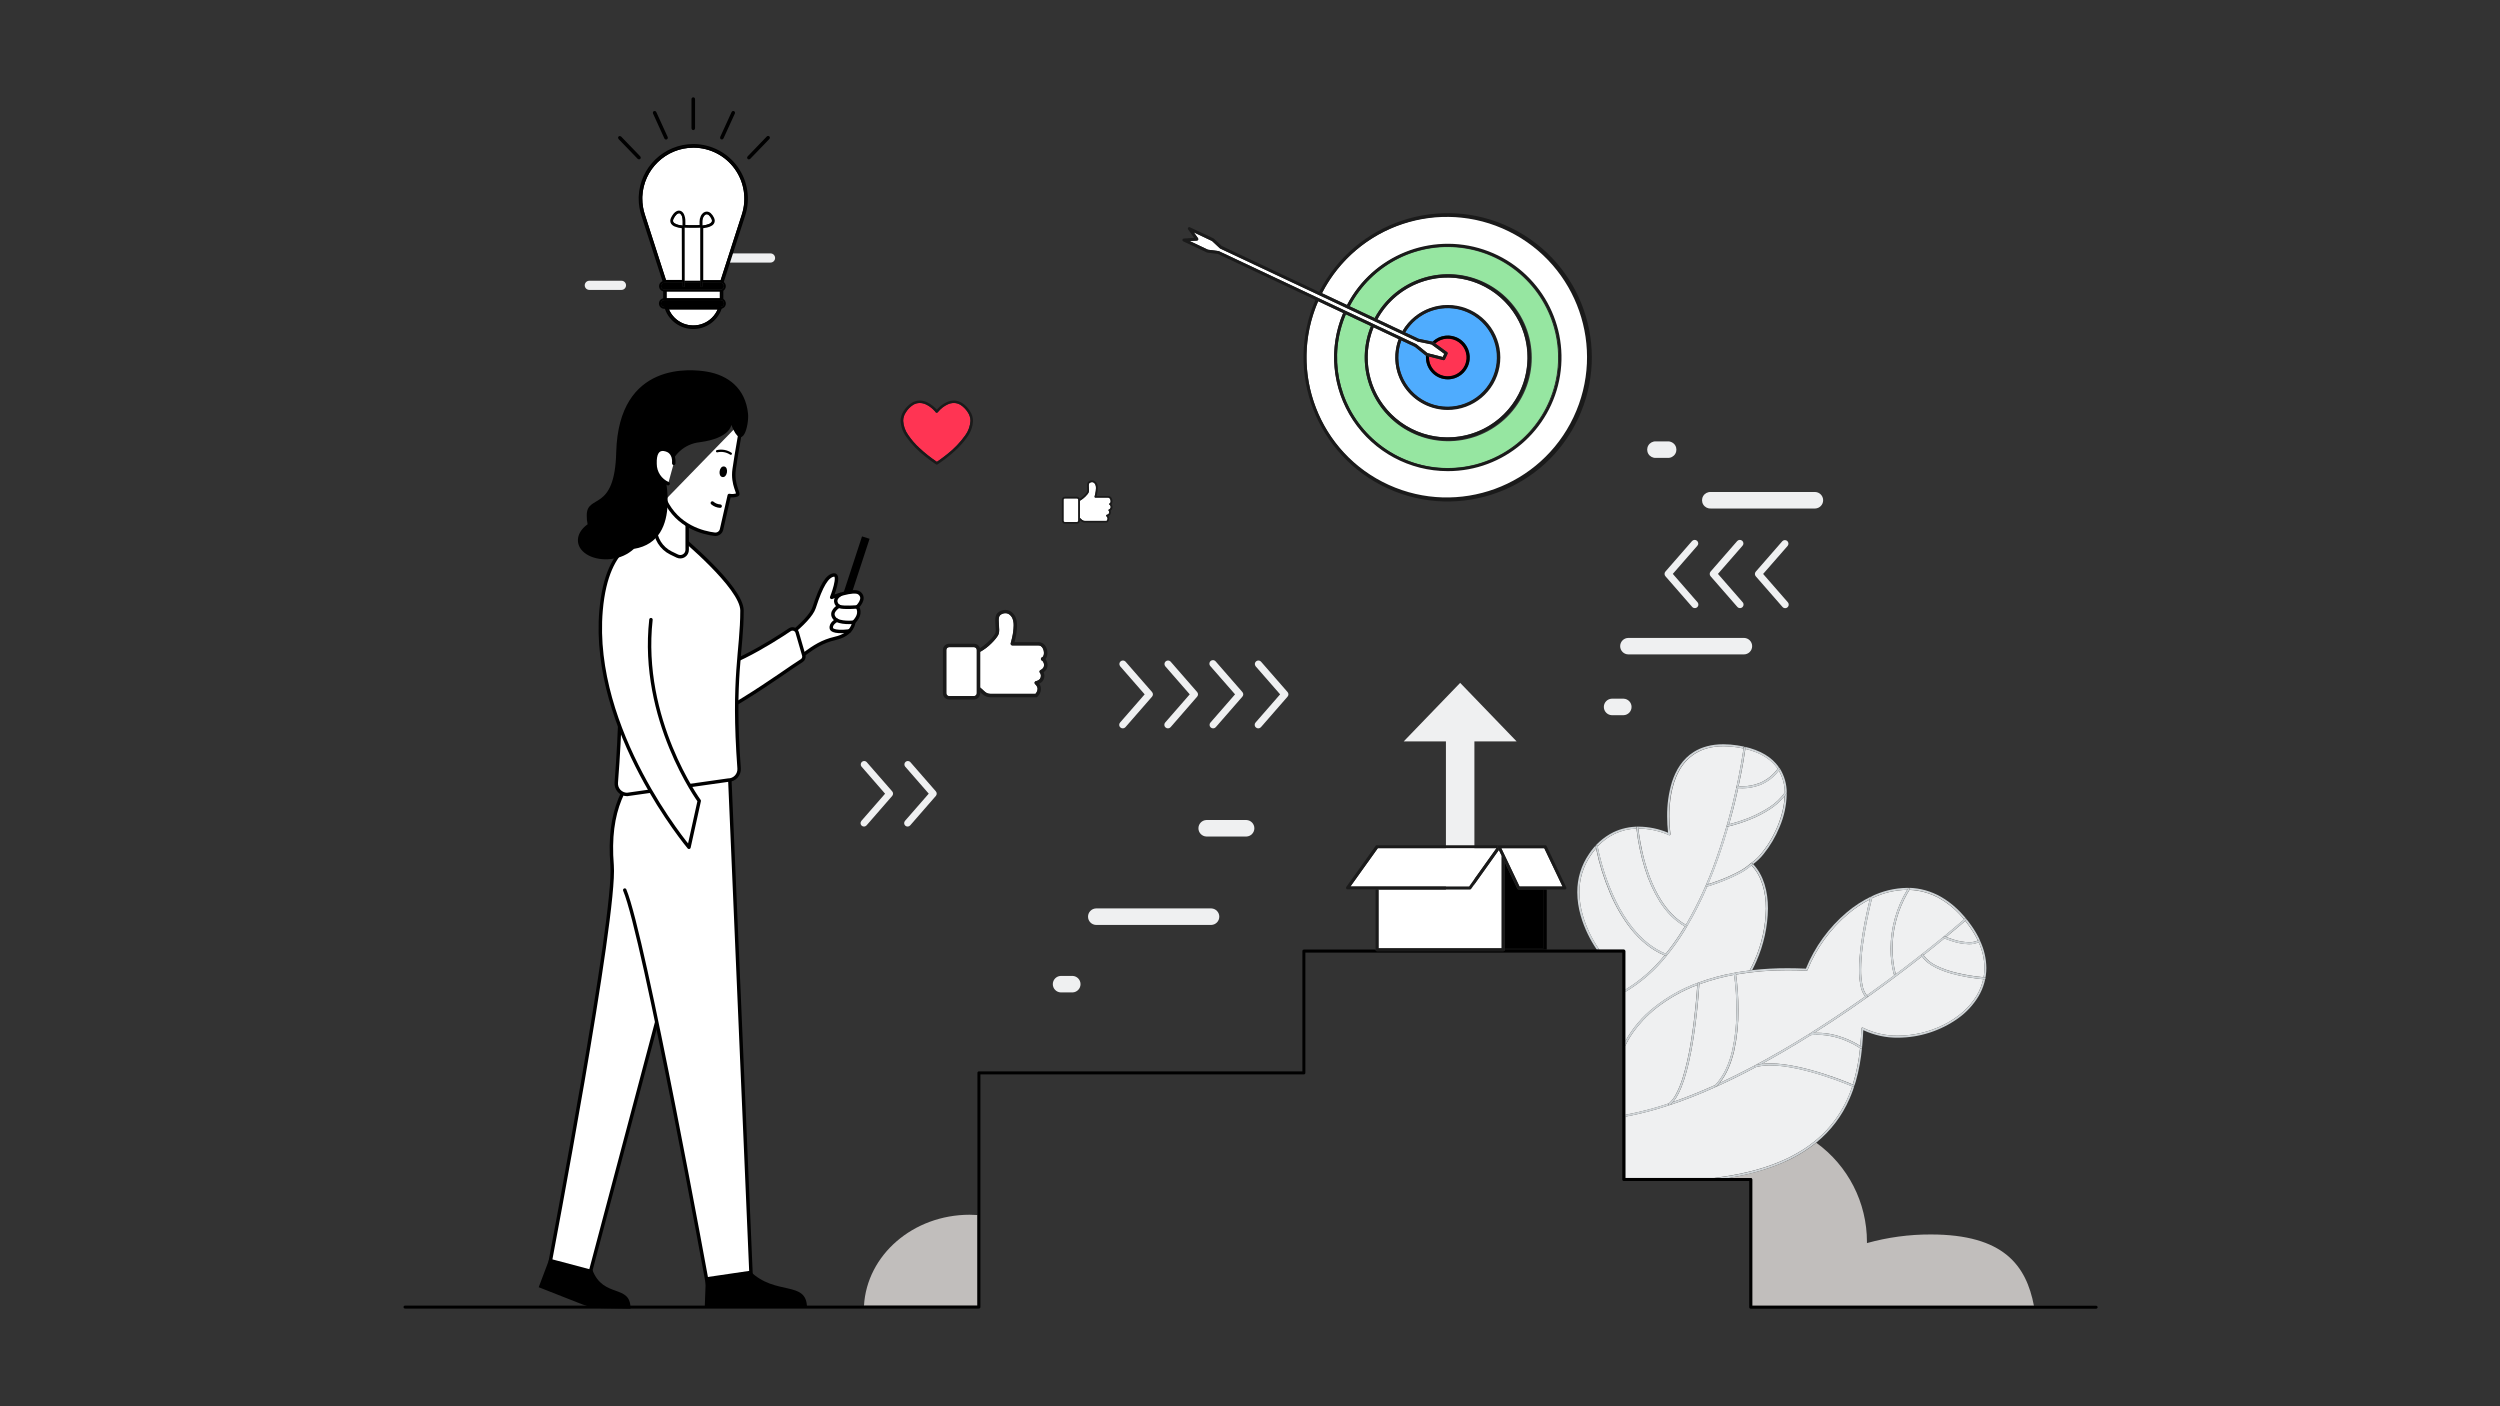 <?xml version="1.0" encoding="UTF-8"?> <svg xmlns="http://www.w3.org/2000/svg" xmlns:xlink="http://www.w3.org/1999/xlink" id="esPeK3ILf4m1" viewBox="0 0 1920 1080" shape-rendering="geometricPrecision" text-rendering="geometricPrecision" style="background-color:rgb(255,255,255)"><rect x="0" y="0" width="1920" height="1080" fill="#333333" stroke="none"/><style><![CDATA[#esPeK3ILf4m75_to {animation: esPeK3ILf4m75_to__to 6000ms linear infinite normal forwards}@keyframes esPeK3ILf4m75_to__to { 0% {transform: translate(1236.148px,423.307px)} 25% {transform: translate(1236.148px,423.307px);animation-timing-function: cubic-bezier(0.42,0,0.58,1)} 58.333% {transform: translate(1205.888px,423.307px);animation-timing-function: cubic-bezier(0.42,0,0.58,1)} 91.667% {transform: translate(1236.148px,423.307px)} 100% {transform: translate(1236.148px,423.307px)}} #esPeK3ILf4m79_to {animation: esPeK3ILf4m79_to__to 6000ms linear infinite normal forwards}@keyframes esPeK3ILf4m79_to__to { 0% {transform: translate(903.79px,622.065px);animation-timing-function: cubic-bezier(0.42,0,0.58,1)} 50% {transform: translate(813.419px,622.065px);animation-timing-function: cubic-bezier(0.42,0,0.58,1)} 100% {transform: translate(903.79px,622.065px)}} #esPeK3ILf4m86_to {animation: esPeK3ILf4m86_to__to 6000ms linear infinite normal forwards}@keyframes esPeK3ILf4m86_to__to { 0% {transform: translate(1081.58px,557.1px)} 16.667% {transform: translate(1081.58px,557.1px);animation-timing-function: cubic-bezier(0.42,0,0.58,1)} 50% {transform: translate(1081.58px,509.97px);animation-timing-function: cubic-bezier(0.42,0,0.58,1)} 83.333% {transform: translate(1081.58px,557.1px)} 100% {transform: translate(1081.58px,557.1px)}} #esPeK3ILf4m101_to {animation: esPeK3ILf4m101_to__to 6000ms linear infinite normal forwards}@keyframes esPeK3ILf4m101_to__to { 0% {transform: translate(628.985px,213.982px);animation-timing-function: cubic-bezier(0.42,0,0.58,1)} 25% {transform: translate(628.985px,200.535px);animation-timing-function: cubic-bezier(0.42,0,0.58,1)} 51.667% {transform: translate(628.985px,213.982px);animation-timing-function: cubic-bezier(0.42,0,0.58,1)} 75% {transform: translate(628.985px,200.535px);animation-timing-function: cubic-bezier(0.42,0,0.58,1)} 100% {transform: translate(628.985px,213.982px)}} #esPeK3ILf4m161_ts {animation: esPeK3ILf4m161_ts__ts 6000ms linear infinite normal forwards}@keyframes esPeK3ILf4m161_ts__ts { 0% {transform: translate(777.975px,341.175px) scale(1,1)} 5% {transform: translate(777.975px,341.175px) scale(1.225,1.225)} 10% {transform: translate(777.975px,341.175px) scale(1,1)} 33.333% {transform: translate(777.975px,341.175px) scale(1,1)} 38.333% {transform: translate(777.975px,341.175px) scale(1.225,1.225)} 43.333% {transform: translate(777.975px,341.175px) scale(1,1)} 66.667% {transform: translate(777.975px,341.175px) scale(1,1)} 71.667% {transform: translate(777.975px,341.175px) scale(1.225,1.225)} 76.667% {transform: translate(777.975px,341.175px) scale(1,1)} 100% {transform: translate(777.975px,341.175px) scale(1,1)}} #esPeK3ILf4m162_ts {animation: esPeK3ILf4m162_ts__ts 6000ms linear infinite normal forwards}@keyframes esPeK3ILf4m162_ts__ts { 0% {transform: translate(777.995px,341.266px) scale(1,1)} 5% {transform: translate(777.995px,341.266px) scale(1.225,1.225)} 10% {transform: translate(777.995px,341.266px) scale(1,1)} 33.333% {transform: translate(777.995px,341.266px) scale(1,1)} 38.333% {transform: translate(777.995px,341.266px) scale(1.225,1.225)} 43.333% {transform: translate(777.995px,341.266px) scale(1,1)} 66.667% {transform: translate(777.995px,341.266px) scale(1,1)} 71.667% {transform: translate(777.995px,341.266px) scale(1.225,1.225)} 76.667% {transform: translate(777.995px,341.266px) scale(1,1)} 100% {transform: translate(777.995px,341.266px) scale(1,1)}}]]></style><g id="esPeK3ILf4m2" transform="matrix(1.324 0 0 1.324 -310.606 -119.606)"><path id="esPeK3ILf4m3" d="M1131.2,580.67L1131.37,580.75Z" fill="rgb(0,0,0)" stroke="none" stroke-width="1"></path><path id="esPeK3ILf4m4" d="M1130.93,580.63C1131.003,580.62,1131.077,580.62,1131.15,580.63C1131.077,580.62,1131.003,580.62,1130.93,580.63Z" fill="rgb(0,0,0)" stroke="none" stroke-width="1"></path><path id="esPeK3ILf4m5" d="M1131.6,581C1131.641,581.044,1131.675,581.095,1131.7,581.15C1131.675,581.095,1131.641,581.044,1131.6,581Z" fill="rgb(0,0,0)" stroke="none" stroke-width="1"></path><path id="esPeK3ILf4m6" d="M1131.54,580.88L1131.4,580.77C1131.46,580.808,1131.514,580.855,1131.56,580.91Z" fill="rgb(0,0,0)" stroke="none" stroke-width="1"></path><polygon id="esPeK3ILf4m7" points="1130.07,606.32 1130.07,640.39 1107.41,640.39 1107.41,641.17 1131.8,641.17 1131.8,606.32 1130.07,606.32" fill="rgb(0,0,0)" stroke="none" stroke-width="1"></polygon><g id="esPeK3ILf4m8"><path id="esPeK3ILf4m9" d="M1016.45,355.64C1041.53,380.697,1079.886,386.768,1111.478,370.68C1143.07,354.592,1160.72,320.001,1155.205,284.98C1149.691,249.959,1122.265,222.466,1087.258,216.865C1052.251,211.264,1017.616,228.828,1001.45,260.38L1015.98,267.22C1032.492,235.785,1071.121,223.339,1102.879,239.222C1134.637,255.105,1147.85,293.479,1132.602,325.546C1117.354,357.614,1079.252,371.588,1046.887,356.982C1014.521,342.376,999.791,304.56,1013.75,271.91L999.23,265.07C985.859,295.942,992.702,331.849,1016.49,355.64Z" fill="rgb(255,255,255)" stroke="none" stroke-width="1"></path><path id="esPeK3ILf4m10" d="M1001.41,260.38C1021.689,220.85,1069.929,204.897,1109.777,224.543C1149.626,244.189,1166.346,292.169,1147.338,332.325C1128.33,372.482,1080.623,389.965,1040.168,371.6C999.714,353.234,981.472,305.812,999.19,265.07L997.63,264.33C979.452,306.228,998.259,354.96,1039.869,373.785C1081.48,392.61,1130.498,374.561,1149.966,333.247C1169.434,291.933,1152.148,242.642,1111.14,222.536C1070.133,202.43,1020.579,218.949,999.84,259.64Z" fill="rgb(26,26,26)" stroke="none" stroke-width="1"></path><path id="esPeK3ILf4m11" d="M1029,343.07C1048.597,362.643,1078.549,367.412,1103.256,354.895C1127.963,342.377,1141.833,315.405,1137.643,288.027C1133.452,260.649,1112.149,239.061,1084.829,234.506C1057.51,229.952,1030.355,243.462,1017.51,268L1032.01,274.84C1044.455,251.724,1073.047,242.726,1096.488,254.548C1119.929,266.371,1129.689,294.712,1118.498,318.46C1107.307,342.209,1079.238,352.724,1055.198,342.173C1031.158,331.622,1019.896,303.843,1029.8,279.53L1015.28,272.69C1005.074,296.753,1010.503,324.603,1029,343.07Z" fill="rgb(150,230,161)" stroke="none" stroke-width="1"></path><path id="esPeK3ILf4m12" d="M1074.42,363.63C1106.779,363.629,1134.356,340.147,1139.515,308.202C1144.673,276.256,1125.889,245.288,1095.174,235.102C1064.46,224.916,1030.893,238.523,1015.94,267.22L1017.51,267.96C1030.362,243.334,1057.585,229.758,1084.987,234.31C1112.389,238.862,1133.762,260.51,1137.962,287.968C1142.162,315.426,1128.239,342.473,1103.451,355.008C1078.663,367.544,1048.626,362.727,1029,343.07C1010.476,324.602,1005.033,296.73,1015.25,272.65L1013.68,271.91C1005.028,292.279,1007.171,315.631,1019.386,334.086C1031.601,352.54,1052.259,363.636,1074.39,363.63Z" fill="rgb(26,26,26)" stroke="none" stroke-width="1"></path><path id="esPeK3ILf4m13" d="M1041.58,330.53C1055.717,344.606,1077.276,348.055,1095.098,339.091C1112.92,330.128,1123.006,310.764,1120.134,291.022C1117.263,271.28,1102.079,255.592,1082.441,252.077C1062.804,248.562,1043.121,258.01,1033.58,275.53L1048.12,282.38C1056.298,268.444,1074.003,263.426,1088.277,270.997C1102.552,278.568,1108.327,296.041,1101.376,310.628C1094.426,325.214,1077.218,331.736,1062.346,325.419C1047.474,319.102,1040.218,302.19,1045.89,287.06L1031.37,280.22C1024.332,297.513,1028.357,317.34,1041.58,330.52Z" fill="rgb(255,255,255)" stroke="none" stroke-width="1"></path><path id="esPeK3ILf4m14" d="M1074.42,345.88C1097.978,345.873,1118.079,328.835,1121.944,305.596C1125.809,282.357,1112.305,259.73,1090.017,252.098C1067.729,244.467,1043.19,254.069,1032,274.8L1033.57,275.54C1044.739,254.991,1069.461,245.973,1091.238,254.504C1113.015,263.035,1125.032,286.446,1119.271,309.114C1113.509,331.781,1091.771,346.612,1068.564,343.71C1045.356,340.807,1027.941,321.078,1027.94,297.69C1027.936,291.703,1029.098,285.773,1031.36,280.23L1029.79,279.49C1023.718,294.35,1025.448,311.257,1034.402,324.58C1043.356,337.903,1058.358,345.89,1074.41,345.88Z" fill="rgb(26,26,26)" stroke="none" stroke-width="1"></path><path id="esPeK3ILf4m15" d="M1054.13,318C1062.339,326.217,1074.69,328.679,1085.422,324.238C1096.154,319.796,1103.152,309.325,1103.152,297.71C1103.152,286.095,1096.154,275.624,1085.422,271.182C1074.69,266.741,1062.339,269.203,1054.13,277.42C1052.417,279.137,1050.925,281.062,1049.69,283.15L1057.52,286.83L1065.52,288.49L1065.67,288.49C1070.032,284.34,1076.712,283.83,1081.654,287.269C1086.596,290.709,1088.437,297.15,1086.06,302.682C1083.683,308.214,1077.743,311.312,1071.847,310.095C1065.95,308.878,1061.722,303.681,1061.73,297.66C1061.73,297.32,1061.73,296.98,1061.73,296.66L1061.64,296.6L1055.26,291.48L1047.42,287.79C1043.576,298.287,1046.179,310.062,1054.09,317.96Z" fill="rgb(79,172,254)" stroke="none" stroke-width="1"></path><path id="esPeK3ILf4m16" d="M1074.42,328.13C1089.183,328.137,1101.823,317.551,1104.406,303.016C1106.989,288.481,1098.771,274.188,1084.909,269.109C1071.048,264.029,1055.54,269.628,1048.12,282.39L1049.69,283.13C1050.925,281.042,1052.417,279.117,1054.13,277.4C1064.466,267.115,1080.886,266.26,1092.235,275.415C1103.583,284.57,1106.22,300.8,1098.354,313.077C1090.487,325.354,1074.64,329.741,1061.58,323.257C1048.52,316.773,1042.435,301.498,1047.46,287.81L1045.89,287.07C1042.401,296.415,1043.715,306.876,1049.407,315.068C1055.099,323.26,1064.445,328.14,1074.42,328.13Z" fill="rgb(26,26,26)" stroke="none" stroke-width="1"></path><path id="esPeK3ILf4m17" d="M1066.68,305.43C1070.906,309.709,1077.784,309.801,1082.123,305.637C1086.462,301.473,1086.653,294.596,1082.551,290.198C1078.45,285.8,1071.576,285.512,1067.12,289.55L1073.96,294.55C1074.301,294.792,1074.415,295.245,1074.23,295.62L1073.5,297.18L1072.76,298.74C1072.582,299.115,1072.163,299.312,1071.76,299.21L1063.48,297.13C1063.48,297.3,1063.48,297.48,1063.48,297.66C1063.464,300.574,1064.617,303.372,1066.68,305.43Z" fill="rgb(255,52,83)" stroke="none" stroke-width="1"></path><path id="esPeK3ILf4m18" d="M1074.42,310.38C1080.131,310.39,1085.146,306.583,1086.671,301.079C1088.196,295.575,1085.857,289.73,1080.955,286.799C1076.053,283.868,1069.797,284.572,1065.67,288.52C1065.737,288.545,1065.801,288.579,1065.86,288.62L1067.12,289.55C1070.963,286.136,1076.669,285.87,1080.812,288.913C1084.955,291.956,1086.409,297.48,1084.301,302.168C1082.193,306.857,1077.096,309.435,1072.07,308.355C1067.044,307.275,1063.456,302.831,1063.46,297.69C1063.46,297.51,1063.46,297.33,1063.46,297.16L1061.98,296.78C1061.896,296.757,1061.815,296.724,1061.74,296.68C1061.74,297.01,1061.74,297.35,1061.74,297.68C1061.74,304.686,1067.414,310.369,1074.42,310.38Z" fill="rgb(0,0,0)" stroke="none" stroke-width="1"></path><path id="esPeK3ILf4m19" d="M941.42,236C941.51,236.016,941.597,236.043,941.68,236.08L1056.14,290C1056.201,290.03,1056.258,290.066,1056.31,290.11L1062.62,295.17L1071.5,297.41L1071.93,296.49L1072.36,295.57L1064.98,290.15L1057.06,288.51L1056.87,288.44L942.41,234.5C942.331,234.459,942.257,234.409,942.19,234.35L937.66,230.12L927.07,225.12L929.52,228.52C929.701,228.778,929.731,229.113,929.6,229.4C929.463,229.683,929.184,229.871,928.87,229.89L924.69,230.17L935.27,235.17Z" fill="rgb(255,255,255)" stroke="none" stroke-width="1"></path><path id="esPeK3ILf4m20" d="M920.93,230.34L934.66,236.8C934.741,236.841,934.829,236.869,934.92,236.88L941.06,237.68L997.63,264.33L999.19,265.07L1013.71,271.91L1015.28,272.65L1029.8,279.49L1031.37,280.23L1045.89,287.07L1047.46,287.81L1055.3,291.5L1061.68,296.62L1061.77,296.68C1061.845,296.724,1061.926,296.757,1062.01,296.78L1063.49,297.16L1071.77,299.24C1072.173,299.342,1072.592,299.145,1072.77,298.77L1073.51,297.21L1074.24,295.65C1074.425,295.275,1074.311,294.822,1073.97,294.58L1067.13,289.58L1065.87,288.65C1065.811,288.609,1065.747,288.575,1065.68,288.55L1065.53,288.55L1057.53,286.89L1049.7,283.21L1048.13,282.47L1033.59,275.62L1032.02,274.88L1017.52,268.04L1015.95,267.3L1001.42,260.46L999.85,259.72L943.28,233L938.74,228.77C938.675,228.709,938.601,228.658,938.52,228.62L924.79,222.16C924.443,222.004,924.034,222.098,923.79,222.39C923.546,222.701,923.546,223.139,923.79,223.45L927.27,228.3L921.27,228.7C920.879,228.731,920.557,229.021,920.485,229.407C920.412,229.792,920.607,230.179,920.96,230.35ZM928.87,229.91C929.184,229.891,929.463,229.703,929.6,229.42C929.731,229.133,929.701,228.798,929.52,228.54L927.07,225.14L937.66,230.14L942.19,234.37C942.257,234.429,942.331,234.479,942.41,234.52L1056.87,288.44L1057.06,288.51L1064.98,290.15L1072.36,295.57L1071.93,296.49L1071.5,297.41L1062.62,295.17L1056.31,290.11C1056.258,290.066,1056.201,290.03,1056.14,290L941.68,236.06C941.597,236.023,941.51,235.996,941.42,235.98L935.27,235.18L924.69,230.18Z" fill="rgb(26,26,26)" stroke="none" stroke-width="1"></path></g><path id="esPeK3ILf4m21" d="M1237.14,773.66L1250.14,773.66C1250.62,773.66,1251.01,774.05,1251.01,774.53L1251.01,847.74L1414.4,847.74C1409.92,824.44,1396.94,806.4,1354.54,806.4C1342.036,806.366,1329.587,808.049,1317.54,811.4C1317.54,811.18,1317.54,810.96,1317.54,810.73C1317.555,787.933,1306.608,766.519,1288.12,753.18C1283.566,756.856,1278.623,760.021,1273.38,762.62C1263.66,767.42,1251.76,771.25,1237.14,773.66Z" fill="rgb(193,190,188)" stroke="none" stroke-width="1"></path><g id="esPeK3ILf4m22"><path id="esPeK3ILf4m23" d="M1161.53,582.31C1161.69,583.12,1161.94,584.31,1162.29,585.78C1162.99,588.78,1164.08,592.88,1165.66,597.63C1168.83,607.14,1173.96,619.07,1181.79,628.74C1186.92,635.09,1193.2,640.45,1200.79,643.58C1203.647,640.055,1206.317,636.384,1208.79,632.58C1209.85,630.97,1210.87,629.33,1211.87,627.68C1205.87,624.34,1201.09,619.2,1197.35,613.36C1193.654,607.376,1190.747,600.939,1188.7,594.21C1186.329,586.639,1184.695,578.856,1183.82,570.97C1179.396,571.103,1175.048,572.151,1171.05,574.05C1167.39,575.837,1164.097,578.292,1161.34,581.29L1161.34,581.29Z" fill="rgb(239,240,241)" stroke="none" stroke-width="1"></path><path id="esPeK3ILf4m24" d="M1185.42,574.49C1185.79,577.08,1186.42,580.72,1187.37,584.92C1189.3,593.31,1192.67,603.92,1198.37,612.78C1202.04,618.53,1206.68,623.52,1212.5,626.78C1219.5,614.692,1225.339,601.969,1229.94,588.78C1237.221,568.135,1242.548,546.851,1245.85,525.21C1245.85,524.92,1245.92,524.69,1245.95,524.5Q1244.22,524.13,1242.35,523.84C1239.723,523.431,1237.069,523.221,1234.41,523.21C1227.5,523.21,1222.1,524.82,1217.88,527.44C1213.846,530.018,1210.565,533.616,1208.37,537.87C1203.93,546.16,1202.91,556.4,1202.92,563.87C1202.904,567.26,1203.114,570.648,1203.55,574.01L1203.55,574.2C1203.578,574.414,1203.486,574.626,1203.31,574.75C1203.13,574.864,1202.9,574.864,1202.72,574.75L1202.72,574.75L1202.65,574.75L1202.4,574.63L1201.4,574.2C1200.53,573.84,1199.26,573.36,1197.69,572.88C1193.669,571.641,1189.488,570.997,1185.28,570.97L1185,570.97C1185,571.1,1185,571.26,1185,571.44C1185.11,572.17,1185.24,573.2,1185.42,574.49Z" fill="rgb(239,240,241)" stroke="none" stroke-width="1"></path><path id="esPeK3ILf4m25" d="M1226.1,603C1227.21,602.64,1228.79,602.11,1230.62,601.44C1234.922,599.903,1239.11,598.062,1243.15,595.93C1245.687,594.613,1248.04,592.969,1250.15,591.04L1250.21,591.04L1250.21,591.04C1252.629,589.386,1254.772,587.361,1256.56,585.04C1259.004,582.032,1261.144,578.789,1262.95,575.36C1266.7,568.36,1269.53,559.99,1269.77,552.08C1267.448,554.969,1264.688,557.476,1261.59,559.51C1258.04,561.85,1254.268,563.836,1250.33,565.44C1246.055,567.216,1241.644,568.647,1237.14,569.72C1233.913,581.116,1229.999,592.307,1225.42,603.23Z" fill="rgb(239,240,241)" stroke="none" stroke-width="1"></path><path id="esPeK3ILf4m26" d="M1200.07,644.52C1192.36,641.28,1186.07,635.83,1180.89,629.52C1175.806,623.032,1171.621,615.888,1168.45,608.28C1164.903,599.968,1162.2,591.322,1160.38,582.47C1159.279,583.739,1158.257,585.075,1157.32,586.47C1152.989,592.787,1150.7,600.281,1150.76,607.94C1150.76,616.78,1153.56,625,1156.45,631.12C1158.109,634.657,1160.073,638.043,1162.32,641.24L1176.48,641.24C1176.708,641.239,1176.928,641.329,1177.09,641.49C1177.258,641.648,1177.352,641.869,1177.35,642.1L1177.35,664.46C1186.025,659.185,1193.714,652.437,1200.07,644.52Z" fill="rgb(239,240,241)" stroke="none" stroke-width="1"></path><path id="esPeK3ILf4m27" d="M1243.23,546.34C1243.71,546.34,1244.41,546.43,1245.29,546.43C1248.589,546.429,1251.86,545.823,1254.94,544.64C1259.273,542.942,1263.023,540.028,1265.74,536.25C1265.179,535.417,1264.565,534.622,1263.9,533.87C1260.31,529.87,1254.9,526.62,1247.04,524.75C1246.73,526.99,1245.54,535.04,1243.1,546.33Z" fill="rgb(239,240,241)" stroke="none" stroke-width="1"></path><path id="esPeK3ILf4m28" d="M1237.6,568.43C1237.96,568.34,1238.42,568.23,1238.96,568.08C1240.41,567.7,1242.46,567.08,1244.84,566.29C1250.547,564.408,1255.988,561.8,1261.03,558.53C1264.485,556.303,1267.485,553.439,1269.87,550.09C1269.842,545.595,1268.646,541.184,1266.4,537.29C1263.595,541.074,1259.784,543.995,1255.4,545.72C1252.186,546.954,1248.772,547.584,1245.33,547.58C1244.515,547.586,1243.7,547.546,1242.89,547.46C1242,551.52,1240.96,555.96,1239.74,560.68C1239.05,563.19,1238.35,565.78,1237.6,568.43Z" fill="rgb(239,240,241)" stroke="none" stroke-width="1"></path><path id="esPeK3ILf4m29" d="M1194.07,674.67C1201.733,668.558,1210.334,663.726,1219.54,660.36L1219.6,660.36C1226.491,657.808,1233.596,655.873,1240.83,654.58L1240.83,654.58C1243.6,654.08,1246.47,653.64,1249.47,653.28C1250.47,651.44,1251.4,649.53,1252.27,647.54C1256.471,638.037,1258.726,627.789,1258.9,617.4C1258.9,607.49,1256.39,598.4,1250.53,592.31C1248.431,594.136,1246.125,595.71,1243.66,597C1240.839,598.492,1237.938,599.828,1234.97,601C1230.09,603,1225.97,604.27,1224.88,604.59C1221.481,612.542,1217.57,620.265,1213.17,627.71L1213.17,627.77C1213.149,627.802,1213.126,627.832,1213.1,627.86C1212.57,628.74,1212.1,629.63,1211.51,630.5C1208.462,635.419,1205.098,640.136,1201.44,644.62L1201.38,644.7C1194.702,653.1,1186.553,660.215,1177.33,665.7L1177.33,694.42C1181.518,686.773,1187.213,680.055,1194.07,674.67Z" fill="rgb(239,240,241)" stroke="none" stroke-width="1"></path><path id="esPeK3ILf4m30" d="M1269.86,552.06C1269.62,559.97,1266.79,568.32,1263.04,575.34C1261.234,578.769,1259.094,582.012,1256.65,585.02C1254.862,587.341,1252.719,589.366,1250.3,591.02L1250.3,591.02C1250.537,590.813,1250.898,590.838,1251.105,591.075C1251.312,591.312,1251.287,591.673,1251.05,591.88C1250.91,592.02,1250.76,592.15,1250.61,592.28C1256.47,598.4,1258.98,607.46,1258.98,617.37C1258.806,627.759,1256.551,638.007,1252.35,647.51C1251.48,649.51,1250.54,651.41,1249.55,653.25L1250.95,653.07Q1252.25,650.61,1253.4,647.98C1257.672,638.331,1259.961,627.921,1260.13,617.37C1260.13,607.37,1257.61,598,1251.53,591.57C1253.808,589.918,1255.848,587.96,1257.59,585.75C1261.42,580.985,1264.545,575.694,1266.87,570.04C1269.462,564.019,1270.864,557.554,1271,551C1271,550.79,1271,550.59,1271,550.39C1270.978,550.463,1270.948,550.534,1270.91,550.6C1270.6,551.08,1270.24,551.58,1269.86,552.06Z" fill="rgb(208,213,216)" stroke="none" stroke-width="1"></path><path id="esPeK3ILf4m31" d="M1266.92,536.59C1266.75,536.83,1266.57,537.06,1266.4,537.29C1268.646,541.184,1269.842,545.595,1269.87,550.09C1269.901,550.033,1269.938,549.979,1269.98,549.93C1270.064,549.801,1270.196,549.712,1270.346,549.681C1270.497,549.651,1270.653,549.683,1270.78,549.77C1270.908,549.85,1270.995,549.981,1271.02,550.13C1271.01,545.118,1269.597,540.21,1266.94,535.96C1267.053,536.157,1267.045,536.401,1266.92,536.59Z" fill="rgb(208,213,216)" stroke="none" stroke-width="1"></path><path id="esPeK3ILf4m32" d="M1162.32,641.17C1160.073,637.973,1158.109,634.587,1156.45,631.05C1153.56,624.93,1150.76,616.71,1150.76,607.87C1150.7,600.211,1152.989,592.717,1157.32,586.4C1158.257,585.005,1159.279,583.669,1160.38,582.4C1160.23,581.66,1160.16,581.24,1160.16,581.24L1160.16,581.24C1160.106,580.925,1160.316,580.626,1160.63,580.57C1160.947,580.522,1161.244,580.735,1161.3,581.05C1161.356,581.365,1161.3,581.14,1161.3,581.32C1164.057,578.322,1167.35,575.867,1171.01,574.08C1175.008,572.181,1179.356,571.133,1183.78,571L1183.72,570.45L1183.72,570.45C1183.706,570.297,1183.755,570.145,1183.854,570.028C1183.954,569.912,1184.097,569.84,1184.25,569.83C1184.401,569.816,1184.552,569.863,1184.668,569.961C1184.785,570.059,1184.857,570.199,1184.87,570.35L1184.87,570.63C1184.87,570.72,1184.87,570.83,1184.87,570.97L1185.15,570.97C1189.358,570.997,1193.539,571.641,1197.56,572.88C1199.13,573.36,1200.4,573.88,1201.27,574.2L1202.27,574.63L1202.52,574.75L1202.59,574.75L1202.59,574.75C1202.77,574.864,1203,574.864,1203.18,574.75C1203.356,574.626,1203.448,574.414,1203.42,574.2L1203.42,574.01C1202.984,570.648,1202.774,567.26,1202.79,563.87C1202.79,556.38,1203.79,546.14,1208.24,537.87C1210.435,533.616,1213.716,530.018,1217.75,527.44C1221.97,524.82,1227.37,523.21,1234.28,523.21C1236.939,523.221,1239.593,523.431,1242.22,523.84Q1244.1,524.12,1245.82,524.5C1245.82,524.16,1245.89,523.98,1245.89,523.98L1245.89,523.98C1245.943,523.676,1246.225,523.466,1246.532,523.504C1246.838,523.541,1247.062,523.812,1247.04,524.12C1247.018,524.428,1247.04,524.35,1246.95,524.76C1254.79,526.63,1260.22,529.86,1263.81,533.88C1264.475,534.632,1265.089,535.427,1265.65,536.26L1265.88,535.93C1265.97,535.805,1266.106,535.722,1266.258,535.697C1266.41,535.673,1266.565,535.71,1266.69,535.8C1266.752,535.84,1266.804,535.895,1266.84,535.96C1266.193,534.957,1265.468,534.008,1264.67,533.12C1260.18,528.07,1253.02,524.31,1242.4,522.7C1239.713,522.28,1236.999,522.063,1234.28,522.05C1227.19,522.05,1221.56,523.71,1217.14,526.46C1210.51,530.59,1206.63,537.13,1204.42,544.03C1202.486,550.47,1201.545,557.167,1201.63,563.89C1201.624,567.051,1201.804,570.21,1202.17,573.35C1196.787,571.082,1191.011,569.89,1185.17,569.84C1180.089,569.793,1175.063,570.897,1170.47,573.07C1164.69,575.954,1159.789,580.336,1156.28,585.76C1151.814,592.267,1149.451,599.988,1149.51,607.88C1149.51,617.26,1152.56,625.88,1155.6,632.15C1157.113,635.276,1158.858,638.284,1160.82,641.15Z" fill="rgb(208,213,216)" stroke="none" stroke-width="1"></path><path id="esPeK3ILf4m33" d="M1229.9,588.77C1225.299,601.959,1219.46,614.682,1212.46,626.77L1212.95,627.04C1213.205,627.181,1213.317,627.489,1213.21,627.76C1217.61,620.315,1221.521,612.592,1224.92,604.64L1224.66,604.72L1224.66,604.72C1224.361,604.79,1224.059,604.615,1223.972,604.321C1223.884,604.026,1224.041,603.715,1224.33,603.61L1224.8,603.47L1225.51,603.25C1230.089,592.327,1234.003,581.136,1237.23,569.74L1236.9,569.82L1236.9,569.82C1236.69,569.885,1236.461,569.826,1236.309,569.667C1236.157,569.508,1236.108,569.277,1236.183,569.07C1236.257,568.863,1236.442,568.716,1236.66,568.69L1236.81,568.69L1237.26,568.58L1237.6,568.5C1238.35,565.85,1239.05,563.26,1239.7,560.75C1240.92,556.03,1241.96,551.59,1242.85,547.53C1242.668,547.521,1242.488,547.497,1242.31,547.46L1242.31,547.46C1242.158,547.438,1242.021,547.355,1241.931,547.231C1241.841,547.107,1241.804,546.951,1241.83,546.8C1241.881,546.486,1242.176,546.272,1242.49,546.32L1242.49,546.32L1242.63,546.32L1243.05,546.37C1245.49,535.08,1246.68,527.03,1246.99,524.79C1247.05,524.38,1247.08,524.15,1247.08,524.15C1247.029,523.911,1246.834,523.73,1246.593,523.697C1246.351,523.663,1246.114,523.784,1246,524L1246,524C1246,524,1246,524.18,1245.93,524.52C1245.93,524.71,1245.87,524.94,1245.83,525.23C1242.519,546.862,1237.186,568.135,1229.9,588.77Z" fill="rgb(208,213,216)" stroke="none" stroke-width="1"></path><path id="esPeK3ILf4m34" d="M1212.41,628L1211.88,627.71C1210.88,629.36,1209.88,631,1208.8,632.61C1206.327,636.414,1203.657,640.085,1200.8,643.61L1201.2,643.78C1201.494,643.9,1201.637,644.235,1201.52,644.53C1201.499,644.579,1201.469,644.623,1201.43,644.66C1205.088,640.176,1208.452,635.459,1211.5,630.54C1212.04,629.67,1212.56,628.78,1213.09,627.9C1212.911,628.082,1212.634,628.122,1212.41,628Z" fill="rgb(208,213,216)" stroke="none" stroke-width="1"></path><path id="esPeK3ILf4m35" d="M1201.4,644.71C1201.238,644.86,1201.004,644.902,1200.8,644.82L1200.07,644.52C1193.708,652.412,1186.02,659.136,1177.35,664.39L1177.35,665.73C1186.575,660.239,1194.724,653.117,1201.4,644.71Z" fill="rgb(208,213,216)" stroke="none" stroke-width="1"></path><path id="esPeK3ILf4m36" d="M1197.36,613.41C1201.1,619.25,1205.85,624.41,1211.88,627.73L1212.41,628.02C1212.652,628.147,1212.95,628.084,1213.12,627.87C1213.146,627.842,1213.169,627.812,1213.19,627.78L1213.19,627.72C1213.297,627.449,1213.185,627.141,1212.93,627L1212.44,626.73C1206.62,623.52,1201.98,618.53,1198.31,612.73C1192.65,603.88,1189.31,593.26,1187.31,584.87C1186.31,580.67,1185.73,577.03,1185.36,574.44C1185.18,573.15,1185.05,572.12,1184.97,571.44C1184.97,571.26,1184.97,571.1,1184.97,570.97C1184.97,570.84,1184.97,570.72,1184.97,570.63L1184.97,570.35C1184.957,570.199,1184.885,570.059,1184.768,569.961C1184.652,569.863,1184.501,569.816,1184.35,569.83C1184.197,569.84,1184.054,569.912,1183.954,570.028C1183.855,570.145,1183.806,570.297,1183.82,570.45L1183.82,570.45L1183.88,571C1184.755,578.886,1186.389,586.669,1188.76,594.24C1190.79,600.974,1193.68,607.417,1197.36,613.41Z" fill="rgb(208,213,216)" stroke="none" stroke-width="1"></path><path id="esPeK3ILf4m37" d="M1180.89,629.47C1186.04,635.83,1192.36,641.28,1200.07,644.47L1200.8,644.77C1201.004,644.852,1201.238,644.81,1201.4,644.66L1201.46,644.58C1201.499,644.543,1201.529,644.499,1201.55,644.45C1201.667,644.155,1201.524,643.82,1201.23,643.7L1200.83,643.53C1193.2,640.4,1186.92,635.04,1181.83,628.69C1174,619.02,1168.83,607.09,1165.7,597.58C1164.12,592.83,1163.03,588.68,1162.33,585.73C1161.98,584.25,1161.73,583.07,1161.57,582.26L1161.39,581.33L1161.39,581.33C1161.39,581.15,1161.39,581.06,1161.39,581.06C1161.334,580.745,1161.037,580.532,1160.72,580.58C1160.406,580.636,1160.196,580.935,1160.25,581.25L1160.25,581.25C1160.25,581.25,1160.32,581.67,1160.47,582.41C1162.29,591.262,1164.993,599.908,1168.54,608.22C1171.682,615.826,1175.837,622.974,1180.89,629.47Z" fill="rgb(208,213,216)" stroke="none" stroke-width="1"></path><path id="esPeK3ILf4m38" d="M1243.15,596C1239.11,598.132,1234.922,599.973,1230.62,601.51C1228.79,602.18,1227.21,602.71,1226.1,603.07L1225.51,603.26L1224.8,603.48L1224.33,603.62C1224.041,603.725,1223.884,604.036,1223.972,604.331C1224.059,604.625,1224.361,604.8,1224.66,604.73L1224.66,604.73L1224.92,604.65C1225.92,604.33,1230.13,603.04,1235.01,601.06C1237.978,599.888,1240.879,598.552,1243.7,597.06C1246.165,595.77,1248.471,594.196,1250.57,592.37C1250.72,592.24,1250.87,592.11,1251.01,591.97C1251.164,591.836,1251.234,591.63,1251.195,591.43C1251.156,591.23,1251.013,591.066,1250.82,591C1250.627,590.934,1250.414,590.976,1250.26,591.11L1250.2,591.11C1248.075,593.042,1245.705,594.687,1243.15,596Z" fill="rgb(208,213,216)" stroke="none" stroke-width="1"></path><path id="esPeK3ILf4m39" d="M1270.78,549.77C1270.653,549.683,1270.497,549.651,1270.346,549.681C1270.196,549.712,1270.064,549.801,1269.98,549.93C1269.938,549.979,1269.901,550.033,1269.87,550.09C1267.485,553.439,1264.485,556.303,1261.03,558.53C1255.988,561.8,1250.547,564.408,1244.84,566.29C1242.46,567.11,1240.41,567.7,1238.96,568.08C1238.42,568.23,1237.96,568.34,1237.6,568.43L1237.26,568.51L1236.81,568.62L1236.66,568.62C1236.442,568.646,1236.257,568.793,1236.183,569C1236.108,569.207,1236.157,569.438,1236.309,569.597C1236.461,569.756,1236.69,569.815,1236.9,569.75L1236.9,569.75L1237.23,569.67C1241.734,568.597,1246.145,567.166,1250.42,565.39C1254.358,563.786,1258.13,561.8,1261.68,559.46C1264.778,557.426,1267.538,554.919,1269.86,552.03C1270.24,551.55,1270.6,551.03,1270.94,550.54C1270.978,550.474,1271.008,550.403,1271.03,550.33C1271.045,550.254,1271.045,550.176,1271.03,550.1C1270.995,549.961,1270.905,549.842,1270.78,549.77Z" fill="rgb(208,213,216)" stroke="none" stroke-width="1"></path><path id="esPeK3ILf4m40" d="M1266,535.92L1265.77,536.25C1263.053,540.028,1259.303,542.942,1254.97,544.64C1251.89,545.823,1248.619,546.429,1245.32,546.43C1244.44,546.43,1243.74,546.43,1243.26,546.34L1243.13,546.34L1242.71,546.29L1242.57,546.29L1242.57,546.29C1242.256,546.242,1241.961,546.456,1241.91,546.77C1241.884,546.921,1241.921,547.077,1242.011,547.201C1242.101,547.325,1242.238,547.408,1242.39,547.43C1242.568,547.467,1242.748,547.491,1242.93,547.5C1243.74,547.586,1244.555,547.626,1245.37,547.62C1248.812,547.624,1252.226,546.994,1255.44,545.76C1259.824,544.035,1263.635,541.114,1266.44,537.33C1266.61,537.1,1266.79,536.87,1266.96,536.63C1267.079,536.437,1267.079,536.193,1266.96,536L1266.96,536C1266.924,535.935,1266.872,535.88,1266.81,535.84C1266.563,535.641,1266.203,535.677,1266,535.92Z" fill="rgb(208,213,216)" stroke="none" stroke-width="1"></path><polygon id="esPeK3ILf4m41" points="1242.31,547.39 1242.31,547.39 1242.31,547.39 1242.31,547.39" fill="rgb(208,213,216)" stroke="none" stroke-width="1"></polygon><path id="esPeK3ILf4m42" d="M1363.9,634C1364.71,634.32,1365.85,634.75,1367.2,635.18C1370.252,636.212,1373.44,636.788,1376.66,636.89C1378.443,636.943,1380.215,636.601,1381.85,635.89C1380.54,633.175,1379.008,630.573,1377.27,628.11Q1375.94,626.22,1374.57,624.5C1373.3,625.61,1369.44,628.95,1363.5,633.85Z" fill="rgb(239,240,241)" stroke="none" stroke-width="1"></path><path id="esPeK3ILf4m43" d="M1206.85,724.81C1208.281,722.072,1209.472,719.214,1210.41,716.27C1212.613,709.167,1214.284,701.911,1215.41,694.56C1217.89,679.74,1218.87,665.39,1219.1,661.75C1210.59,664.941,1202.616,669.409,1195.45,675C1183.38,684.59,1178.55,694.3,1177.35,697.08L1177.35,737C1185.939,735.383,1194.403,733.164,1202.68,730.36C1204.402,728.784,1205.816,726.902,1206.85,724.81Z" fill="rgb(239,240,241)" stroke="none" stroke-width="1"></path><path id="esPeK3ILf4m44" d="M1357.67,650.43C1361.214,652.17,1364.94,653.512,1368.78,654.43C1374.176,655.777,1379.67,656.697,1385.21,657.18C1385.536,655.385,1385.7,653.564,1385.7,651.74C1385.637,646.614,1384.488,641.56,1382.33,636.91C1380.546,637.698,1378.61,638.081,1376.66,638.03C1373.321,637.925,1370.015,637.329,1366.85,636.26C1365.37,635.797,1363.915,635.26,1362.49,634.65C1359.06,637.47,1355,640.75,1350.39,644.38C1352.257,646.988,1354.764,649.071,1357.67,650.43Z" fill="rgb(239,240,241)" stroke="none" stroke-width="1"></path><path id="esPeK3ILf4m45" d="M1357.84,651.81C1354.32,650.08,1351.3,647.92,1349.47,645.14C1338.37,653.86,1324.25,664.5,1308.29,675.46C1301.51,680.11,1294.41,684.82,1287.07,689.46C1287.68,689.46,1288.28,689.41,1288.88,689.41C1300.98,689.41,1310.82,695.22,1313.65,697.05C1313.98,693.61,1314.19,690.22,1314.33,686.92C1314.34,686.721,1314.449,686.541,1314.62,686.44C1314.796,686.349,1315.004,686.349,1315.18,686.44C1321.533,689.606,1328.553,691.201,1335.65,691.09C1344.835,691.032,1353.884,688.867,1362.1,684.76C1370.2,680.7,1377.1,674.84,1381.29,667.69C1382.999,664.791,1384.244,661.643,1384.98,658.36C1383.6,658.25,1380.19,657.91,1375.98,657.18C1370.41,656.21,1363.47,654.57,1357.84,651.81Z" fill="rgb(239,240,241)" stroke="none" stroke-width="1"></path><path id="esPeK3ILf4m46" d="M1373.84,623.61C1369.936,618.756,1365.169,614.664,1359.78,611.54C1354.409,608.479,1348.378,606.764,1342.2,606.54L1341.96,606.9C1341.69,607.32,1341.3,607.96,1340.83,608.78C1339.528,611.067,1338.376,613.435,1337.38,615.87C1334.122,623.703,1332.423,632.097,1332.38,640.58C1332.377,645.438,1332.971,650.277,1334.15,654.99C1334.186,655.14,1334.161,655.298,1334.08,655.429C1334,655.561,1333.87,655.654,1333.72,655.69C1333.411,655.766,1333.099,655.578,1333.02,655.27C1331.821,650.465,1331.217,645.532,1331.22,640.58C1331.303,628.562,1334.634,616.79,1340.86,606.51L1340.74,606.51C1333.716,606.611,1326.804,608.282,1320.51,611.4L1320.51,611.4C1320.51,611.58,1320.39,611.85,1320.3,612.2C1320.13,612.89,1319.88,613.9,1319.57,615.2C1318.97,617.74,1318.16,621.31,1317.35,625.43C1315.74,633.67,1314.13,644.09,1314.13,652.79C1314.088,655.882,1314.38,658.97,1315,662C1315.366,664.065,1316.208,666.017,1317.46,667.7C1346.46,647.13,1367.75,628.96,1373.04,624.38Z" fill="rgb(239,240,241)" stroke="none" stroke-width="1"></path><path id="esPeK3ILf4m47" d="M1311.87,697.31C1310.161,696.287,1308.391,695.368,1306.57,694.56C1301.013,692.018,1294.99,690.656,1288.88,690.56C1287.574,690.56,1286.268,690.633,1284.97,690.78C1275.79,696.53,1266.26,702.17,1256.55,707.47C1258.182,707.261,1259.825,707.161,1261.47,707.17C1271.47,707.17,1283.47,710.3,1293.12,713.42C1301.12,716.01,1307.42,718.6,1309.31,719.42C1311.423,712.561,1312.834,705.505,1313.52,698.36L1313.3,698.22C1313,698,1312.49,697.68,1311.87,697.31Z" fill="rgb(239,240,241)" stroke="none" stroke-width="1"></path><path id="esPeK3ILf4m48" d="M1299,740.05C1303.338,734.105,1306.712,727.514,1309,720.52L1308.23,720.19C1307.41,719.85,1306.23,719.37,1304.74,718.79C1301.74,717.63,1297.6,716.07,1292.82,714.52C1283.26,711.42,1271.24,708.33,1261.52,708.33C1258.687,708.278,1255.861,708.614,1253.12,709.33C1245.52,713.39,1237.83,717.21,1230.12,720.7L1230.12,720.7C1221.353,724.697,1212.388,728.245,1203.26,731.33L1203.15,731.33C1194.743,734.179,1186.145,736.432,1177.42,738.07L1177.42,773.6L1228.99,773.6C1247.28,771.38,1261.63,767.12,1272.89,761.48C1284.57,755.64,1293,748.24,1299,740.05Z" fill="rgb(239,240,241)" stroke="none" stroke-width="1"></path><path id="esPeK3ILf4m49" d="M1214.21,706.84C1212.61,713.72,1210.62,720.08,1208.14,724.84C1207.316,726.49,1206.31,728.043,1205.14,729.47C1213.21,726.68,1221.37,723.38,1229.52,719.7C1234.52,714.54,1237.6,707.31,1239.43,699.52C1241.117,691.789,1241.925,683.892,1241.84,675.98C1241.84,669.23,1241.385,662.489,1240.48,655.8C1233.621,657.047,1226.883,658.884,1220.34,661.29C1220.13,664.53,1218.67,687.68,1214.21,706.84Z" fill="rgb(239,240,241)" stroke="none" stroke-width="1"></path><path id="esPeK3ILf4m50" d="M1243,676C1243.087,684,1242.269,691.984,1240.56,699.8C1238.91,706.8,1236.27,713.39,1232.1,718.54C1255.84,707.54,1279.38,693.54,1300.27,679.54C1305.88,675.79,1311.27,672.04,1316.49,668.37C1315.148,666.561,1314.241,664.467,1313.84,662.25C1313.218,659.143,1312.93,655.978,1312.98,652.81C1312.98,643.98,1314.6,633.51,1316.22,625.23C1317.41,619.15,1318.6,614.23,1319.15,612.09C1314.716,614.374,1310.551,617.144,1306.73,620.35C1296.279,629.143,1288.153,640.373,1283.07,653.05C1282.977,653.281,1282.749,653.429,1282.5,653.42C1278.72,653.23,1275.08,653.14,1271.56,653.14C1261.526,653.086,1251.507,653.919,1241.62,655.63C1242.54,662.381,1243.001,669.187,1243,676Z" fill="rgb(239,240,241)" stroke="none" stroke-width="1"></path><path id="esPeK3ILf4m51" d="M1382.89,636.65L1382.33,636.94C1384.488,641.59,1385.637,646.644,1385.7,651.77C1385.7,653.594,1385.536,655.415,1385.21,657.21L1385.4,657.21L1385.72,657.21L1385.72,657.21C1385.943,657.201,1386.151,657.319,1386.256,657.516C1386.361,657.712,1386.344,657.951,1386.213,658.131C1386.082,658.311,1385.859,658.4,1385.64,658.36L1384.98,658.36C1384.244,661.643,1382.999,664.791,1381.29,667.69C1377.09,674.84,1370.2,680.69,1362.1,684.76C1353.884,688.867,1344.835,691.032,1335.65,691.09C1328.553,691.201,1321.533,689.606,1315.18,686.44C1315.004,686.349,1314.796,686.349,1314.62,686.44C1314.449,686.541,1314.34,686.721,1314.33,686.92C1314.19,690.22,1313.98,693.61,1313.65,697.05C1314.18,697.4,1314.46,697.6,1314.47,697.61L1314.47,697.61C1314.592,697.7,1314.674,697.835,1314.697,697.985C1314.719,698.135,1314.681,698.288,1314.59,698.41C1314.502,698.534,1314.367,698.618,1314.217,698.642C1314.067,698.666,1313.913,698.63,1313.79,698.54L1313.79,698.54L1313.7,698.48L1313.55,698.37C1312.864,705.515,1311.453,712.571,1309.34,719.43L1309.92,719.68L1309.92,719.68C1310.184,719.823,1310.295,720.145,1310.175,720.421C1310.056,720.696,1309.745,720.835,1309.46,720.74L1309.14,720.6L1308.98,720.54C1306.692,727.534,1303.318,734.125,1298.98,740.07C1292.98,748.26,1284.57,755.66,1272.82,761.56C1261.56,767.2,1247.21,771.46,1228.92,773.68L1237.14,773.68C1251.76,771.27,1263.66,767.44,1273.34,762.59C1278.583,759.991,1283.526,756.826,1288.08,753.15C1296.472,746.352,1303.102,737.633,1307.41,727.73C1313.21,714.6,1314.86,700.55,1315.41,687.88C1321.724,690.853,1328.632,692.351,1335.61,692.26C1348.078,692.203,1360.223,688.291,1370.38,681.06C1375.168,677.658,1379.205,673.308,1382.24,668.28C1385.221,663.296,1386.8,657.598,1386.81,651.79C1386.74,646.284,1385.463,640.86,1383.07,635.9C1383.214,636.159,1383.136,636.485,1382.89,636.65Z" fill="rgb(208,213,216)" stroke="none" stroke-width="1"></path><path id="esPeK3ILf4m52" d="M1320.15,610.43C1320.459,610.513,1320.643,610.831,1320.56,611.14L1320.49,611.39C1326.784,608.272,1333.696,606.601,1340.72,606.5L1340.84,606.5C1341.21,605.92,1341.43,605.6,1341.44,605.59L1341.44,605.59C1341.522,605.47,1341.648,605.388,1341.79,605.36L1340.72,605.36C1333.422,605.472,1326.244,607.229,1319.72,610.5C1319.848,610.418,1320.003,610.393,1320.15,610.43Z" fill="rgb(208,213,216)" stroke="none" stroke-width="1"></path><path id="esPeK3ILf4m53" d="M1342.38,606.25L1342.38,606.25L1342.29,606.37L1342.22,606.49C1348.398,606.714,1354.429,608.429,1359.8,611.49C1365.189,614.614,1369.956,618.706,1373.86,623.56L1374.28,623.19L1374.28,623.19C1374.517,622.98,1374.88,623.003,1375.09,623.24C1375.3,623.477,1375.277,623.84,1375.04,624.05L1374.59,624.45Q1375.96,626.17,1377.29,628.06C1379.028,630.523,1380.56,633.125,1381.87,635.84L1382.34,635.6C1382.611,635.44,1382.96,635.53,1383.12,635.8C1381.744,632.862,1380.111,630.051,1378.24,627.4C1372.76,619.58,1366.71,614.05,1360.36,610.48C1354.775,607.295,1348.496,605.524,1342.07,605.32C1342.139,605.332,1342.204,605.359,1342.26,605.4C1342.398,605.49,1342.49,605.635,1342.513,605.798C1342.536,605.961,1342.488,606.126,1342.38,606.25Z" fill="rgb(208,213,216)" stroke="none" stroke-width="1"></path><path id="esPeK3ILf4m54" d="M1220.34,660.92C1220.34,660.92,1220.34,661.05,1220.34,661.3C1226.883,658.894,1233.621,657.057,1240.48,655.81L1240.48,655.62L1240.42,655.22L1240.42,655.22C1240.376,654.913,1240.577,654.625,1240.88,654.56C1233.646,655.853,1226.541,657.788,1219.65,660.34C1219.713,660.33,1219.777,660.33,1219.84,660.34C1220.129,660.38,1220.343,660.628,1220.34,660.92Z" fill="rgb(208,213,216)" stroke="none" stroke-width="1"></path><path id="esPeK3ILf4m55" d="M1249.51,653.25C1246.51,653.61,1243.64,654.05,1240.87,654.55C1241.177,654.514,1241.459,654.725,1241.51,655.03L1241.6,655.6C1251.487,653.889,1261.506,653.056,1271.54,653.11C1275.06,653.11,1278.7,653.2,1282.48,653.39C1282.729,653.399,1282.957,653.251,1283.05,653.02C1288.133,640.343,1296.259,629.113,1306.71,620.32C1310.531,617.114,1314.696,614.344,1319.13,612.06L1319.44,610.84L1319.44,610.84C1319.481,610.693,1319.578,610.567,1319.71,610.49C1314.787,612.906,1310.173,615.907,1305.97,619.43C1295.484,628.263,1287.302,639.512,1282.13,652.21Q1276.65,651.95,1271.54,651.95C1264.648,651.935,1257.76,652.309,1250.91,653.07Z" fill="rgb(208,213,216)" stroke="none" stroke-width="1"></path><path id="esPeK3ILf4m56" d="M1195.45,675C1202.625,669.392,1210.614,664.91,1219.14,661.71C1219.14,661.63,1219.14,661.54,1219.14,661.47C1219.14,661.04,1219.14,660.82,1219.14,660.82L1219.14,660.82C1219.15,660.6,1219.286,660.405,1219.49,660.32C1210.284,663.686,1201.683,668.518,1194.02,674.63C1187.167,680.025,1181.479,686.754,1177.3,694.41L1177.3,697.08C1178.55,694.34,1183.38,684.63,1195.45,675Z" fill="rgb(208,213,216)" stroke="none" stroke-width="1"></path><path id="esPeK3ILf4m57" d="M1232.08,718.53Q1231.21,719.61,1230.25,720.6C1230.198,720.651,1230.137,720.692,1230.07,720.72C1237.78,717.23,1245.47,713.41,1253.07,709.35L1253.07,709.35C1252.924,709.393,1252.767,709.376,1252.634,709.303C1252.5,709.23,1252.402,709.106,1252.36,708.96C1252.269,708.654,1252.444,708.332,1252.75,708.24C1254.011,707.884,1255.299,707.626,1256.6,707.47C1266.31,702.17,1275.84,696.53,1285.02,690.78L1284.9,690.78C1284.592,690.802,1284.321,690.578,1284.284,690.272C1284.246,689.965,1284.456,689.683,1284.76,689.63C1285.56,689.54,1286.34,689.48,1287.12,689.44C1294.46,684.8,1301.56,680.09,1308.34,675.44C1324.34,664.44,1338.42,653.84,1349.52,645.12C1349.4,644.93,1349.28,644.74,1349.17,644.55C1349.011,644.274,1349.105,643.921,1349.38,643.76C1349.656,643.601,1350.009,643.695,1350.17,643.97C1350.25,644.12,1350.35,644.25,1350.44,644.39C1355.05,640.76,1359.11,637.48,1362.54,634.66L1362.21,634.51L1362.21,634.51C1361.922,634.378,1361.793,634.04,1361.92,633.75C1362.056,633.461,1362.397,633.332,1362.69,633.46L1362.77,633.46L1363.02,633.57L1363.55,633.79C1369.49,628.89,1373.35,625.55,1374.62,624.44L1375.07,624.04C1375.307,623.83,1375.33,623.467,1375.12,623.23C1374.91,622.993,1374.547,622.97,1374.31,623.18L1374.31,623.18L1373.89,623.55L1373.04,624.29C1367.75,628.87,1346.42,647.04,1317.46,667.61C1317.57,667.74,1317.67,667.87,1317.79,667.99C1317.898,668.097,1317.959,668.243,1317.959,668.395C1317.959,668.547,1317.898,668.693,1317.79,668.8C1317.564,669.026,1317.196,669.026,1316.97,668.8C1316.82,668.65,1316.68,668.47,1316.54,668.3C1311.35,671.97,1305.93,675.72,1300.32,679.47C1279.36,693.48,1255.82,707.56,1232.08,718.53Z" fill="rgb(208,213,216)" stroke="none" stroke-width="1"></path><path id="esPeK3ILf4m58" d="M1229.43,720.61C1229.204,720.384,1229.204,720.016,1229.43,719.79L1229.51,719.71C1221.36,723.39,1213.2,726.71,1205.13,729.48C1204.592,730.136,1203.993,730.739,1203.34,731.28C1203.299,731.316,1203.252,731.343,1203.2,731.36C1212.328,728.275,1221.293,724.727,1230.06,720.73C1229.845,720.818,1229.598,720.771,1229.43,720.61Z" fill="rgb(208,213,216)" stroke="none" stroke-width="1"></path><path id="esPeK3ILf4m59" d="M1202.52,731.2C1202.422,731.083,1202.375,730.931,1202.39,730.778C1202.405,730.626,1202.481,730.486,1202.6,730.39L1202.68,730.31C1194.403,733.114,1185.939,735.333,1177.35,736.95L1177.35,738.13C1186.075,736.492,1194.673,734.239,1203.08,731.39C1202.873,731.434,1202.658,731.361,1202.52,731.2Z" fill="rgb(208,213,216)" stroke="none" stroke-width="1"></path><path id="esPeK3ILf4m60" d="M1205.12,729.48C1206.29,728.053,1207.296,726.5,1208.12,724.85C1210.6,720.08,1212.59,713.72,1214.19,706.85C1218.65,687.69,1220.11,664.54,1220.3,661.31C1220.3,661.06,1220.3,660.93,1220.3,660.93C1220.308,660.776,1220.255,660.625,1220.152,660.511C1220.048,660.396,1219.904,660.328,1219.75,660.32C1219.687,660.31,1219.623,660.31,1219.56,660.32L1219.5,660.32C1219.296,660.405,1219.16,660.6,1219.15,660.82L1219.15,660.82C1219.15,660.82,1219.15,661.04,1219.15,661.47C1219.15,661.54,1219.15,661.63,1219.15,661.71C1218.92,665.35,1217.94,679.71,1215.46,694.52C1214.334,701.871,1212.663,709.127,1210.46,716.23C1209.522,719.174,1208.331,722.032,1206.9,724.77C1205.861,726.844,1204.447,728.709,1202.73,730.27L1202.65,730.35C1202.445,730.516,1202.38,730.802,1202.495,731.04C1202.609,731.278,1202.872,731.406,1203.13,731.35L1203.24,731.35C1203.292,731.333,1203.339,731.306,1203.38,731.27C1204.015,730.729,1204.598,730.13,1205.12,729.48Z" fill="rgb(208,213,216)" stroke="none" stroke-width="1"></path><path id="esPeK3ILf4m61" d="M1240.83,654.56C1240.527,654.625,1240.326,654.913,1240.37,655.22L1240.37,655.22L1240.43,655.62L1240.43,655.81C1241.335,662.499,1241.79,669.24,1241.79,675.99C1241.875,683.902,1241.067,691.799,1239.38,699.53C1237.55,707.32,1234.46,714.53,1229.47,719.71L1229.39,719.79C1229.164,720.016,1229.164,720.384,1229.39,720.61C1229.556,720.767,1229.798,720.813,1230.01,720.73L1230.01,720.73C1230.077,720.702,1230.138,720.661,1230.19,720.61Q1231.19,719.61,1232.02,718.54C1236.19,713.39,1238.83,706.78,1240.48,699.8C1242.216,691.987,1243.061,684.003,1243,676C1243.002,669.18,1242.541,662.368,1241.62,655.61L1241.53,655.04C1241.479,654.735,1241.197,654.524,1240.89,654.56L1240.89,654.56Z" fill="rgb(208,213,216)" stroke="none" stroke-width="1"></path><path id="esPeK3ILf4m62" d="M1261.47,707.18C1259.825,707.171,1258.182,707.271,1256.55,707.48C1255.249,707.636,1253.961,707.894,1252.7,708.25C1252.394,708.342,1252.219,708.664,1252.31,708.97C1252.352,709.116,1252.45,709.24,1252.584,709.313C1252.717,709.386,1252.874,709.403,1253.02,709.36L1253.02,709.36C1255.761,708.644,1258.587,708.308,1261.42,708.36C1271.14,708.36,1283.16,711.45,1292.72,714.55C1297.5,716.1,1301.72,717.66,1304.64,718.82C1306.12,719.4,1307.31,719.88,1308.13,720.22L1308.9,720.55L1309.06,720.61L1309.38,720.75C1309.665,720.845,1309.976,720.706,1310.095,720.431C1310.215,720.155,1310.104,719.833,1309.84,719.69L1309.84,719.69L1309.26,719.44C1307.37,718.64,1301.08,716.05,1293.07,713.44C1283.5,710.31,1271.42,707.18,1261.47,707.18Z" fill="rgb(208,213,216)" stroke="none" stroke-width="1"></path><path id="esPeK3ILf4m63" d="M1287.07,689.46C1286.29,689.46,1285.51,689.56,1284.71,689.65C1284.406,689.703,1284.196,689.985,1284.234,690.292C1284.271,690.598,1284.542,690.822,1284.85,690.8L1284.97,690.8C1286.268,690.653,1287.574,690.58,1288.88,690.58C1294.99,690.676,1301.013,692.038,1306.57,694.58C1308.391,695.388,1310.161,696.307,1311.87,697.33C1312.49,697.7,1312.98,698.01,1313.3,698.23L1313.52,698.37L1313.67,698.48L1313.76,698.54L1313.76,698.54C1313.883,698.63,1314.037,698.666,1314.187,698.642C1314.337,698.618,1314.472,698.534,1314.56,698.41C1314.651,698.288,1314.689,698.135,1314.667,697.985C1314.644,697.835,1314.562,697.7,1314.44,697.61L1314.44,697.61C1314.44,697.61,1314.15,697.4,1313.62,697.05C1310.79,695.22,1300.95,689.42,1288.85,689.41C1288.28,689.41,1287.68,689.43,1287.07,689.46Z" fill="rgb(208,213,216)" stroke="none" stroke-width="1"></path><path id="esPeK3ILf4m64" d="M1319.44,610.84L1319.44,610.84L1319.13,612.06C1318.58,614.24,1317.39,619.12,1316.2,625.2C1314.58,633.48,1312.96,643.95,1312.96,652.78C1312.91,655.948,1313.198,659.113,1313.82,662.22C1314.221,664.437,1315.128,666.531,1316.47,668.34C1316.61,668.51,1316.75,668.69,1316.9,668.84C1317.126,669.066,1317.494,669.066,1317.72,668.84C1317.828,668.733,1317.889,668.587,1317.889,668.435C1317.889,668.283,1317.828,668.137,1317.72,668.03C1317.6,667.91,1317.5,667.78,1317.39,667.65C1316.17,665.975,1315.353,664.042,1315,662C1314.391,658.976,1314.11,655.895,1314.16,652.81C1314.16,644.11,1315.77,633.69,1317.38,625.45C1318.19,621.33,1319,617.76,1319.6,615.22C1319.91,613.94,1320.16,612.93,1320.33,612.22C1320.42,611.87,1320.49,611.6,1320.54,611.42L1320.54,611.42L1320.61,611.17C1320.693,610.861,1320.509,610.543,1320.2,610.46C1320.059,610.42,1319.908,610.438,1319.78,610.51L1319.78,610.51C1319.626,610.568,1319.502,610.687,1319.44,610.84Z" fill="rgb(208,213,216)" stroke="none" stroke-width="1"></path><path id="esPeK3ILf4m65" d="M1341.44,605.59C1341.44,605.59,1341.21,605.92,1340.84,606.5C1334.614,616.78,1331.283,628.552,1331.2,640.57C1331.197,645.522,1331.801,650.455,1333,655.26C1333.079,655.568,1333.391,655.756,1333.7,655.68C1333.85,655.644,1333.98,655.551,1334.06,655.419C1334.141,655.288,1334.166,655.13,1334.13,654.98C1332.951,650.267,1332.357,645.428,1332.36,640.57C1332.403,632.087,1334.102,623.693,1337.36,615.86C1338.356,613.425,1339.508,611.057,1340.81,608.77C1341.28,607.95,1341.67,607.31,1341.94,606.89L1342.18,606.53L1342.25,606.41L1342.34,606.29L1342.34,606.29C1342.429,606.166,1342.464,606.011,1342.437,605.861C1342.411,605.71,1342.326,605.577,1342.2,605.49C1342.066,605.406,1341.906,605.374,1341.75,605.4C1341.608,605.428,1341.482,605.51,1341.4,605.63Z" fill="rgb(208,213,216)" stroke="none" stroke-width="1"></path><path id="esPeK3ILf4m66" d="M1357.67,650.43C1354.77,649.085,1352.264,647.02,1350.39,644.43C1350.3,644.29,1350.2,644.16,1350.12,644.01C1349.959,643.735,1349.606,643.641,1349.33,643.8C1349.055,643.961,1348.961,644.314,1349.12,644.59C1349.23,644.78,1349.35,644.97,1349.47,645.16C1351.3,647.94,1354.32,650.1,1357.84,651.83C1363.47,654.59,1370.41,656.23,1375.95,657.19C1380.19,657.92,1383.6,658.26,1384.95,658.37L1385.61,658.37C1385.829,658.41,1386.052,658.321,1386.183,658.141C1386.314,657.961,1386.331,657.722,1386.226,657.526C1386.121,657.329,1385.913,657.211,1385.69,657.22L1385.69,657.22L1385.37,657.22L1385.18,657.22C1379.64,656.737,1374.146,655.817,1368.75,654.47C1364.919,653.537,1361.203,652.182,1357.67,650.43Z" fill="rgb(208,213,216)" stroke="none" stroke-width="1"></path><path id="esPeK3ILf4m67" d="M1382.32,635.65L1381.85,635.89C1380.215,636.601,1378.443,636.943,1376.66,636.89C1373.44,636.788,1370.252,636.212,1367.2,635.18C1365.85,634.75,1364.71,634.32,1363.9,634L1363.5,633.84L1362.97,633.62L1362.72,633.51L1362.64,633.51C1362.347,633.382,1362.006,633.511,1361.87,633.8C1361.743,634.09,1361.872,634.428,1362.16,634.56L1362.16,634.56L1362.49,634.71C1363.915,635.32,1365.37,635.857,1366.85,636.32C1370.015,637.389,1373.321,637.985,1376.66,638.09C1378.61,638.141,1380.546,637.758,1382.33,636.97L1382.89,636.68C1383.162,636.527,1383.26,636.184,1383.11,635.91L1383.11,635.91L1383.11,635.91C1383.044,635.767,1382.921,635.658,1382.771,635.609C1382.622,635.56,1382.458,635.575,1382.32,635.65Z" fill="rgb(208,213,216)" stroke="none" stroke-width="1"></path></g><path id="esPeK3ILf4m68" d="M735.76,847.74L801.56,847.74L801.56,795.13C800.06,795.02,798.56,794.96,797.02,794.96C764.22,795,737.43,818.33,735.76,847.74Z" fill="rgb(193,190,188)" stroke="none" stroke-width="1"></path><path id="esPeK3ILf4m69" d="M1450.39,847.74L1251,847.74L1251,774.53C1251,774.05,1250.61,773.66,1250.13,773.66L1177.37,773.66L1177.37,642C1177.372,641.769,1177.278,641.548,1177.11,641.39C1176.948,641.229,1176.728,641.139,1176.5,641.14L1107.43,641.14L1107.43,641.22C1107.43,641.7,1107.04,642.09,1106.56,642.09L1033.38,642.09C1033.152,642.091,1032.932,642.001,1032.77,641.84C1032.61,641.673,1032.521,641.451,1032.52,641.22L1032.52,641.14L990.93,641.14C990.702,641.139,990.482,641.229,990.32,641.39C990.152,641.548,990.058,641.769,990.06,642L990.06,711.8L802.42,711.8C802.191,711.797,801.971,711.887,801.809,712.049C801.647,712.211,801.557,712.431,801.56,712.66L801.56,847.66L469.61,847.66C469.279,847.624,468.956,847.781,468.779,848.063C468.603,848.346,468.603,848.704,468.779,848.987C468.956,849.269,469.279,849.426,469.61,849.39L802.42,849.39C802.651,849.389,802.873,849.3,803.04,849.14C803.201,848.978,803.291,848.758,803.29,848.53L803.29,713.56L990.93,713.56C991.158,713.561,991.378,713.471,991.54,713.31C991.706,713.147,991.796,712.922,991.79,712.69L991.79,642.9L1175.61,642.9L1175.61,774.53C1175.613,774.76,1175.706,774.979,1175.87,775.14C1176.028,775.308,1176.249,775.402,1176.48,775.4L1249.25,775.4L1249.25,848.61C1249.251,848.838,1249.341,849.057,1249.5,849.22C1249.662,849.381,1249.882,849.471,1250.11,849.47L1450.39,849.47C1450.721,849.506,1451.044,849.349,1451.221,849.067C1451.397,848.784,1451.397,848.426,1451.221,848.143C1451.044,847.861,1450.721,847.704,1450.39,847.74Z" fill="rgb(0,0,0)" stroke="none" stroke-width="1"></path><g id="esPeK3ILf4m70"><path id="esPeK3ILf4m71" d="M884.52,512.34C885.379,513.077,886.671,512.988,887.42,512.14L902.84,494.45C903.539,493.686,903.539,492.514,902.84,491.75L887.42,474.07C886.655,473.301,885.425,473.257,884.607,473.969C883.789,474.682,883.663,475.907,884.32,476.77L898.57,493.1L884.32,509.44C883.947,509.844,883.758,510.384,883.795,510.933C883.833,511.482,884.095,511.991,884.52,512.34Z" fill="rgb(239,240,241)" stroke="none" stroke-width="1"></path><path id="esPeK3ILf4m72" d="M910.72,512.34C911.579,513.077,912.871,512.988,913.62,512.14L929,494.45C929.699,493.686,929.699,492.514,929,491.75L913.58,474.07C912.815,473.301,911.585,473.257,910.767,473.969C909.949,474.682,909.823,475.907,910.48,476.77L924.72,493.1L910.48,509.44C910.112,509.85,909.929,510.393,909.974,510.942C910.02,511.491,910.29,511.996,910.72,512.34Z" fill="rgb(239,240,241)" stroke="none" stroke-width="1"></path><path id="esPeK3ILf4m73" d="M936.92,512.34C937.779,513.077,939.071,512.988,939.82,512.14L955.24,494.45C955.939,493.686,955.939,492.514,955.24,491.75L939.82,474.07C939.355,473.458,938.588,473.156,937.83,473.287C937.073,473.418,936.451,473.959,936.218,474.692C935.984,475.424,936.178,476.225,936.72,476.77L951,493.1L936.76,509.44C936.383,509.839,936.186,510.376,936.216,510.924C936.246,511.473,936.501,511.985,936.92,512.34Z" fill="rgb(239,240,241)" stroke="none" stroke-width="1"></path><path id="esPeK3ILf4m74" d="M963.12,512.34C963.979,513.077,965.271,512.988,966.02,512.14L981.44,494.45C982.139,493.686,982.139,492.514,981.44,491.75L966,474.07C965.235,473.301,964.005,473.257,963.187,473.969C962.369,474.682,962.243,475.907,962.9,476.77L977.14,493.1L962.9,509.44C962.53,509.847,962.343,510.389,962.385,510.937C962.427,511.486,962.692,511.994,963.12,512.34Z" fill="rgb(239,240,241)" stroke="none" stroke-width="1"></path></g><g id="esPeK3ILf4m75_to" transform="translate(1236.148,423.307)"><g id="esPeK3ILf4m75" transform="translate(-1273.566,-423.307)"><path id="esPeK3ILf4m76" d="M1290.46,424.62L1305.88,442.3C1306.345,442.912,1307.112,443.214,1307.87,443.083C1308.627,442.952,1309.249,442.411,1309.482,441.678C1309.716,440.946,1309.522,440.145,1308.98,439.6L1294.73,423.26L1309,406.93C1309.657,406.067,1309.531,404.842,1308.713,404.129C1307.895,403.417,1306.665,403.461,1305.9,404.23L1290.48,421.91C1289.796,422.681,1289.788,423.839,1290.46,424.62Z" fill="rgb(239,240,241)" stroke="none" stroke-width="1"></path><path id="esPeK3ILf4m77" d="M1282.58,404C1281.721,403.263,1280.429,403.352,1279.68,404.2L1264.26,421.88C1263.582,422.656,1263.582,423.814,1264.26,424.59L1279.68,442.27C1280.145,442.882,1280.912,443.184,1281.67,443.053C1282.427,442.922,1283.049,442.381,1283.282,441.648C1283.516,440.916,1283.322,440.115,1282.78,439.57L1268.53,423.23L1282.78,406.9C1283.153,406.496,1283.342,405.956,1283.305,405.407C1283.267,404.858,1283.005,404.349,1282.58,404Z" fill="rgb(239,240,241)" stroke="none" stroke-width="1"></path><path id="esPeK3ILf4m78" d="M1256.38,404C1255.521,403.263,1254.229,403.352,1253.48,404.2L1238.06,421.88C1237.382,422.656,1237.382,423.814,1238.06,424.59L1253.48,442.27C1253.945,442.882,1254.712,443.184,1255.47,443.053C1256.227,442.922,1256.849,442.381,1257.082,441.648C1257.316,440.916,1257.122,440.115,1256.58,439.57L1242.34,423.23L1256.58,406.9C1256.953,406.496,1257.142,405.956,1257.105,405.407C1257.067,404.858,1256.805,404.349,1256.38,404Z" fill="rgb(239,240,241)" stroke="none" stroke-width="1"></path></g></g><g id="esPeK3ILf4m79_to" transform="translate(903.79,622.065)"><path id="esPeK3ILf4m79" d="M870.29,626.85L937.29,626.85C939.848,626.733,941.861,624.625,941.861,622.065C941.861,619.505,939.848,617.397,937.29,617.28L870.29,617.28C867.732,617.397,865.719,619.505,865.719,622.065C865.719,624.625,867.732,626.733,870.29,626.85Z" transform="translate(-903.79,-622.065)" fill="rgb(239,240,241)" stroke="none" stroke-width="1"></path></g><path id="esPeK3ILf4m80" d="M934.33,575.57L957.63,575.57C960.188,575.453,962.201,573.345,962.201,570.785C962.201,568.225,960.188,566.117,957.63,566L934.33,566C931.772,566.117,929.759,568.225,929.759,570.785C929.759,573.345,931.772,575.453,934.33,575.57Z" fill="rgb(239,240,241)" stroke="none" stroke-width="1"></path><path id="esPeK3ILf4m81" d="M849.86,666L856.8,666C859.358,665.883,861.371,663.775,861.371,661.215C861.371,658.655,859.358,656.547,856.8,656.43L849.86,656.43C847.302,656.547,845.289,658.655,845.289,661.215C845.289,663.775,847.302,665.883,849.86,666Z" fill="rgb(239,240,241)" stroke="none" stroke-width="1"></path><path id="esPeK3ILf4m82" d="M1179.17,469.93L1246.17,469.93C1248.81,469.93,1250.95,467.79,1250.95,465.15C1250.95,462.51,1248.81,460.37,1246.17,460.37L1179.17,460.37C1176.53,460.37,1174.39,462.51,1174.39,465.15C1174.39,467.79,1176.53,469.93,1179.17,469.93Z" fill="rgb(239,240,241)" stroke="none" stroke-width="1"></path><path id="esPeK3ILf4m83" d="M1226.89,385.3L1287.56,385.3C1290.118,385.183,1292.131,383.075,1292.131,380.515C1292.131,377.955,1290.118,375.847,1287.56,375.73L1226.89,375.73C1225.128,375.649,1223.465,376.543,1222.56,378.057C1221.655,379.571,1221.655,381.459,1222.56,382.973C1223.465,384.487,1225.128,385.381,1226.89,385.3Z" fill="rgb(239,240,241)" stroke="none" stroke-width="1"></path><path id="esPeK3ILf4m84" d="M1169.49,505.19L1176.43,505.19C1178.988,505.073,1181.001,502.965,1181.001,500.405C1181.001,497.845,1178.988,495.737,1176.43,495.62L1169.49,495.62C1166.932,495.737,1164.919,497.845,1164.919,500.405C1164.919,502.965,1166.932,505.073,1169.49,505.19Z" fill="rgb(239,240,241)" stroke="none" stroke-width="1"></path><path id="esPeK3ILf4m85" d="M1195.05,355.94L1202,355.94C1203.762,356.021,1205.425,355.127,1206.33,353.613C1207.235,352.099,1207.235,350.211,1206.33,348.697C1205.425,347.183,1203.762,346.289,1202,346.37L1195.07,346.37C1193.308,346.289,1191.645,347.183,1190.74,348.697C1189.835,350.211,1189.835,352.099,1190.74,353.613C1191.645,355.127,1193.308,356.021,1195.07,355.94Z" fill="rgb(239,240,241)" stroke="none" stroke-width="1"></path><g id="esPeK3ILf4m86_to" transform="translate(1081.58,557.1)"><polygon id="esPeK3ILf4m86" points="1089.84,473.25 1114.31,473.25 1081.58,439.31 1048.85,473.25 1073.32,473.25 1073.32,580.63 1089.84,580.63 1089.84,473.25" transform="translate(-1081.58,-509.97)" fill="rgb(239,240,241)" stroke="none" stroke-width="1"></polygon></g><path id="esPeK3ILf4m87" d="M1033.18,580.65L1033.36,580.65Z" fill="rgb(26,26,26)" stroke="none" stroke-width="1"></path><path id="esPeK3ILf4m88" d="M1032.75,580.88L1032.69,580.96C1032.715,580.922,1032.745,580.888,1032.78,580.86Z" fill="rgb(26,26,26)" stroke="none" stroke-width="1"></path><path id="esPeK3ILf4m89" d="M1032.84,580.81L1032.93,580.75Z" fill="rgb(26,26,26)" stroke="none" stroke-width="1"></path><path id="esPeK3ILf4m90" d="M1033,580.71L1033.1,580.71Z" fill="rgb(26,26,26)" stroke="none" stroke-width="1"></path><g id="esPeK3ILf4m91"><path id="esPeK3ILf4m92" d="M1130.07,606.32L1115.49,606.32C1115.155,606.317,1114.852,606.123,1114.71,605.82L1107.41,590.47L1107.41,640.39L1130.07,640.39Z" fill="rgb(0,0,0)" stroke="none" stroke-width="1"></path><path id="esPeK3ILf4m93" d="M1087.92,606C1087.759,606.233,1087.493,606.371,1087.21,606.37L1034.21,606.37L1034.21,640.44L1105.65,640.44L1105.65,586.83L1104.02,583.41Z" fill="rgb(255,255,255)" stroke="none" stroke-width="1"></path><path id="esPeK3ILf4m94" d="M1032.75,641.87C1032.912,642.031,1033.132,642.121,1033.36,642.12L1106.54,642.12C1107.02,642.12,1107.41,641.73,1107.41,641.25L1107.41,590.47L1105.67,586.83L1105.67,640.39L1034.23,640.39L1034.23,606.32L1032.5,606.32L1032.5,641.25C1032.501,641.481,1032.59,641.703,1032.75,641.87Z" fill="rgb(26,26,26)" stroke="none" stroke-width="1"></path><polygon id="esPeK3ILf4m95" points="1086.77,604.58 1102.66,582.36 1033.81,582.36 1017.91,604.58 1086.77,604.58" fill="rgb(255,255,255)" stroke="none" stroke-width="1"></polygon><path id="esPeK3ILf4m96" d="M1034.23,606.32L1087.23,606.32C1087.513,606.321,1087.779,606.183,1087.94,605.95L1104,583.41L1103.27,581.87C1103.138,581.602,1103.154,581.285,1103.314,581.032C1103.473,580.779,1103.751,580.627,1104.05,580.63L1033.32,580.63L1033.14,580.63L1033.06,580.63L1032.96,580.63L1032.89,580.63L1032.8,580.69L1032.74,580.74C1032.705,580.768,1032.675,580.802,1032.65,580.84L1032.65,580.84L1015.51,604.84C1015.324,605.105,1015.3,605.452,1015.45,605.74C1015.599,606.028,1015.896,606.209,1016.22,606.21L1034.22,606.21ZM1033.81,582.32L1102.66,582.32L1086.77,604.54L1017.91,604.54Z" fill="rgb(26,26,26)" stroke="none" stroke-width="1"></path><polygon id="esPeK3ILf4m97" points="1105.67,582.36 1105.46,582.36 1116.04,604.58 1140.96,604.58 1130.38,582.36 1130.07,582.36 1105.67,582.36" fill="rgb(255,255,255)" stroke="none" stroke-width="1"></polygon><path id="esPeK3ILf4m98" d="M1103.36,581C1103.216,581.261,1103.216,581.579,1103.36,581.84L1104.09,583.38L1105.72,586.8L1107.46,590.44L1114.76,605.79C1114.902,606.093,1115.205,606.287,1115.54,606.29L1142.38,606.29C1142.68,606.287,1142.958,606.133,1143.12,605.88C1143.26,605.621,1143.26,605.309,1143.12,605.05L1131.71,581.05L1131.71,581.05C1131.685,580.995,1131.651,580.944,1131.61,580.9C1131.564,580.845,1131.51,580.798,1131.45,580.76L1131.45,580.76L1131.28,580.68L1131.28,580.68C1131.207,580.67,1131.133,580.67,1131.06,580.68L1104.22,580.68C1103.896,580.612,1103.561,580.737,1103.36,581ZM1130.36,582.33L1141,604.58L1116,604.58L1105.42,582.36L1130.34,582.36Z" fill="rgb(26,26,26)" stroke="none" stroke-width="1"></path></g><path id="esPeK3ILf4m99" d="M734.44,569.31C735.269,570.022,736.515,569.937,737.24,569.12L737.24,569.12L752.14,552C752.786,551.25,752.786,550.14,752.14,549.39L737.24,532.3C736.491,531.607,735.34,531.59,734.57,532.26C733.799,532.93,733.657,534.072,734.24,534.91L748,550.73L734.24,566.51C733.53,567.341,733.62,568.588,734.44,569.31Z" fill="rgb(239,240,241)" stroke="none" stroke-width="1"></path><path id="esPeK3ILf4m100" d="M759.75,569.31C760.579,570.022,761.825,569.937,762.55,569.12L762.55,569.12L777.46,552C778.106,551.25,778.106,550.14,777.46,549.39L762.56,532.3C761.811,531.607,760.66,531.59,759.89,532.26C759.119,532.93,758.977,534.072,759.56,534.91L773.32,550.7L759.56,566.48C759.208,566.88,759.031,567.403,759.067,567.935C759.102,568.466,759.348,568.961,759.75,569.31Z" fill="rgb(239,240,241)" stroke="none" stroke-width="1"></path><g id="esPeK3ILf4m101_to" transform="translate(628.985,213.982)"><g id="esPeK3ILf4m101" transform="translate(-628.985,-213.428)"><path id="esPeK3ILf4m102" d="M681.52,236.77L659.26,236.77L657.54,242.09L681.54,242.09C683.009,242.09,684.2,240.899,684.2,239.43C684.2,237.961,683.009,236.77,681.54,236.77Z" fill="rgb(239,240,241)" stroke="none" stroke-width="1"></path><path id="esPeK3ILf4m103" d="M576.43,252.63C575.48,252.63,574.602,253.137,574.126,253.96C573.651,254.783,573.651,255.797,574.126,256.62C574.602,257.443,575.48,257.95,576.43,257.95L595.08,257.95C596.549,257.95,597.74,256.759,597.74,255.29C597.74,253.821,596.549,252.63,595.08,252.63Z" fill="rgb(239,240,241)" stroke="none" stroke-width="1"></path><path id="esPeK3ILf4m104" d="M630.57,221.71L630.38,221.71C628.936,221.581,627.518,221.244,626.17,220.71C625.397,220.409,624.731,219.883,624.26,219.2C624.019,218.798,623.891,218.339,623.89,217.87C623.904,217.319,624.044,216.778,624.3,216.29C624.688,215.467,625.175,214.695,625.75,213.99C626.18,213.452,626.723,213.015,627.34,212.71C627.684,212.535,628.064,212.443,628.45,212.44C628.944,212.446,629.423,212.607,629.82,212.9C630.24,213.227,630.581,213.644,630.82,214.12C631.418,215.437,631.703,216.875,631.65,218.32L631.65,220.75C632.65,220.82,633.65,220.85,634.44,220.85C635.23,220.85,635.86,220.85,636.11,220.85L636.43,220.85L636.79,220.85L638.1,220.85C638.88,220.85,639.86,220.85,640.89,220.75L640.89,218.3C640.887,217.34,641.084,216.389,641.47,215.51C641.793,214.711,642.333,214.018,643.03,213.51C643.476,213.198,644.006,213.028,644.55,213.02C645.294,213.033,646.007,213.321,646.55,213.83C647.287,214.515,647.879,215.341,648.29,216.26C648.546,216.748,648.686,217.289,648.7,217.84C648.7,218.31,648.568,218.771,648.32,219.17C648.081,219.569,647.756,219.91,647.37,220.17C646.5,220.725,645.533,221.112,644.52,221.31C643.696,221.498,642.861,221.635,642.02,221.72L642.02,252.72L652.58,252.72C652.733,252.71,652.887,252.71,653.04,252.72L665.41,214.36L665.41,214.36C668.374,205.256,666.832,195.284,661.256,187.501C655.679,179.718,646.734,175.051,637.16,174.93L636.79,174.93C620.613,174.981,607.348,187.766,606.7,203.93C606.7,204.28,606.7,204.64,606.7,204.99C606.696,208.162,607.196,211.314,608.18,214.33L608.18,214.33L620.54,252.66L630.64,252.66Z" fill="rgb(255,255,255)" stroke="rgb(0,0,0)" stroke-width="1" stroke-miterlimit="10"></path><path id="esPeK3ILf4m105" d="M645.93,219.71C646.501,219.491,646.997,219.113,647.36,218.62C647.503,218.389,647.576,218.122,647.57,217.85C647.557,217.463,647.458,217.084,647.28,216.74C646.928,215.953,646.425,215.243,645.8,214.65C645.466,214.318,645.02,214.122,644.55,214.1C644.222,214.105,643.903,214.213,643.64,214.41C643.302,214.65,643.016,214.956,642.8,215.31C642.244,216.211,641.957,217.252,641.97,218.31L641.97,220.64L642,220.64C643.348,220.523,644.672,220.21,645.93,219.71Z" fill="rgb(255,255,255)" stroke="none" stroke-width="1"></path><path id="esPeK3ILf4m106" d="M640.89,221.8C639.89,221.88,638.89,221.9,638.1,221.9C637.1,221.9,636.41,221.9,636.27,221.9C636.13,221.9,635.44,221.9,634.44,221.9C633.65,221.9,632.68,221.9,631.65,221.8L631.65,252.68L640.89,252.68Z" fill="rgb(255,255,255)" stroke="none" stroke-width="1"></path><path id="esPeK3ILf4m107" d="M630.16,215.28C629.987,214.681,629.639,214.148,629.16,213.75C628.953,213.585,628.695,213.497,628.43,213.5C628.2,213.5,627.974,213.555,627.77,213.66C627.479,213.801,627.213,213.986,626.98,214.21C626.257,214.945,625.668,215.802,625.24,216.74C625.062,217.084,624.963,217.463,624.95,217.85C624.944,218.122,625.017,218.389,625.16,218.62C625.331,218.88,625.552,219.105,625.81,219.28C626.572,219.756,627.411,220.094,628.29,220.28C629.037,220.441,629.791,220.565,630.55,220.65L630.55,218.3C630.575,217.279,630.443,216.261,630.16,215.28Z" fill="rgb(255,255,255)" stroke="none" stroke-width="1"></path><path id="esPeK3ILf4m108" d="M666.38,214.68C669.449,205.25,667.851,194.923,662.076,186.862C656.3,178.801,647.036,173.967,637.12,173.84L636.74,173.84C619.971,173.887,606.223,187.153,605.58,203.91C605.58,204.28,605.58,204.64,605.58,205.01C605.579,208.294,606.095,211.557,607.11,214.68L619.38,252.75C619.593,252.701,619.811,252.678,620.03,252.68L620.49,252.68L608.13,214.35L608.13,214.35C607.146,211.334,606.646,208.182,606.65,205.01C606.65,204.66,606.65,204.3,606.65,203.95C607.298,187.786,620.563,175.001,636.74,174.95L637.11,174.95C646.684,175.071,655.629,179.738,661.206,187.521C666.782,195.304,668.324,205.276,665.36,214.38L665.36,214.38L653,252.71C653.35,252.768,653.688,252.883,654,253.05L657.53,242.05L659.25,236.73Z" fill="rgb(26,26,26)" stroke="rgb(0,0,0)" stroke-width="1" stroke-miterlimit="10"></path><polygon id="esPeK3ILf4m109" points="666.38,214.68 666.38,214.68 666.38,214.68 666.38,214.68" fill="rgb(26,26,26)" stroke="none" stroke-width="1"></polygon><polygon id="esPeK3ILf4m110" points="607.09,214.68 607.09,214.68 607.09,214.68 607.09,214.68" fill="rgb(26,26,26)" stroke="none" stroke-width="1"></polygon><path id="esPeK3ILf4m111" d="M652.53,262.75L652.6,262.75L652.6,258.84L620.87,258.84L620.87,262.74Z" fill="rgb(255,255,255)" stroke="none" stroke-width="1"></path><path id="esPeK3ILf4m112" d="M636.73,279.05C640.956,279.073,645.015,277.402,648,274.41C649.559,272.847,650.778,270.977,651.58,268.92L621.94,268.92C622.742,270.977,623.961,272.847,625.52,274.41C628.49,277.388,632.525,279.058,636.73,279.05Z" fill="rgb(255,255,255)" stroke="rgb(0,0,0)" stroke-width="1" stroke-miterlimit="10"></path><path id="esPeK3ILf4m113" d="M651.53,268.92C650.728,270.977,649.509,272.847,647.95,274.41C641.754,280.599,631.716,280.599,625.52,274.41C623.961,272.847,622.742,270.977,621.94,268.92L620.79,268.92C623.204,275.65,629.585,280.14,636.735,280.14C643.885,280.14,650.266,275.65,652.68,268.92L651.53,268.92Z" fill="rgb(26,26,26)" stroke="rgb(0,0,0)" stroke-width="1" stroke-miterlimit="10"></path><path id="esPeK3ILf4m114" d="M620.87,262.75L620.87,258.85L619.79,258.85L619.79,262.77L620.87,262.77Z" fill="rgb(26,26,26)" stroke="rgb(0,0,0)" stroke-width="1" stroke-miterlimit="10"></path><path id="esPeK3ILf4m115" d="M652.6,258.84L652.6,262.75C652.967,262.76,653.329,262.835,653.67,262.97L653.67,258.63C653.328,258.762,652.966,258.833,652.6,258.84Z" fill="rgb(26,26,26)" stroke="rgb(0,0,0)" stroke-width="1" stroke-miterlimit="10"></path><path id="esPeK3ILf4m116" d="M593.74,169.31C593.532,169.52,593.532,169.86,593.74,170.07L604.89,181.62C605.1,181.828,605.44,181.828,605.65,181.62C605.853,181.407,605.853,181.073,605.65,180.86L594.5,169.32C594.292,169.109,593.953,169.104,593.74,169.31Z" fill="rgb(0,0,0)" stroke="rgb(0,0,0)" stroke-width="1" stroke-miterlimit="10"></path><path id="esPeK3ILf4m117" d="M620.44,169.92C620.52,170.099,620.69,170.221,620.885,170.241C621.08,170.26,621.27,170.174,621.385,170.016C621.499,169.857,621.52,169.649,621.44,169.47L614.8,154.92C614.741,154.79,614.633,154.69,614.5,154.641C614.366,154.592,614.218,154.599,614.09,154.66C613.821,154.783,613.7,155.099,613.82,155.37Z" fill="rgb(0,0,0)" stroke="rgb(0,0,0)" stroke-width="1" stroke-miterlimit="10"></path><path id="esPeK3ILf4m118" d="M669.36,181.62L680.5,170.07C680.657,169.937,680.725,169.727,680.676,169.528C680.626,169.328,680.468,169.174,680.267,169.13C680.067,169.086,679.858,169.16,679.73,169.32L668.59,180.88C668.386,181.093,668.392,181.431,668.605,181.635C668.818,181.839,669.156,181.833,669.36,181.62Z" fill="rgb(0,0,0)" stroke="rgb(0,0,0)" stroke-width="1" stroke-miterlimit="10"></path><path id="esPeK3ILf4m119" d="M653.07,170.19C653.341,170.31,653.657,170.189,653.78,169.92L660.43,155.37C660.55,155.099,660.429,154.783,660.16,154.66C660.032,154.599,659.884,154.592,659.75,154.641C659.617,154.69,659.509,154.79,659.45,154.92L652.8,169.47C652.679,169.743,652.799,170.063,653.07,170.19Z" fill="rgb(0,0,0)" stroke="rgb(0,0,0)" stroke-width="1" stroke-miterlimit="10"></path><path id="esPeK3ILf4m120" d="M642,255.76L642,255.76C642,256.058,641.758,256.3,641.46,256.3C641.162,256.3,640.92,256.058,640.92,255.76L640.92,253.76L631.68,253.76L631.68,255.76C631.68,256.058,631.438,256.3,631.14,256.3C630.842,256.3,630.6,256.058,630.6,255.76L630.6,253.76L620,253.76C618.895,253.76,618,254.655,618,255.76C618,256.865,618.895,257.76,620,257.76L652.52,257.76C653.625,257.76,654.52,256.865,654.52,255.76C654.52,254.655,653.625,253.76,652.52,253.76L642,253.76Z" fill="rgb(0,0,0)" stroke="none" stroke-width="1"></path><path id="esPeK3ILf4m121" d="M653,252.71C652.847,252.7,652.693,252.7,652.54,252.71L642,252.71L642,253.78L652.56,253.78C653.665,253.78,654.56,254.675,654.56,255.78C654.56,256.885,653.665,257.78,652.56,257.78L620,257.78C618.895,257.78,618,256.885,618,255.78C618,254.675,618.895,253.78,620,253.78L630.56,253.78L630.56,252.71L620,252.71C619.781,252.708,619.563,252.731,619.35,252.78C617.839,253.093,616.793,254.474,616.902,256.013C617.01,257.552,618.241,258.773,619.78,258.87L652.6,258.87C652.966,258.863,653.328,258.792,653.67,258.66C654.781,258.217,655.537,257.172,655.609,255.978C655.682,254.784,655.059,253.655,654.01,253.08C653.696,252.901,653.355,252.776,653,252.71Z" fill="rgb(0,0,0)" stroke="none" stroke-width="1"></path><path id="esPeK3ILf4m122" d="M640.89,252.68L631.65,252.68L631.65,253.75L640.89,253.75Z" fill="rgb(0,0,0)" stroke="none" stroke-width="1"></path><path id="esPeK3ILf4m123" d="M618.59,267.26C618.966,267.638,619.477,267.85,620.01,267.85L652.53,267.85C653.635,267.85,654.53,266.955,654.53,265.85C654.53,264.745,653.635,263.85,652.53,263.85L620,263.85C619.179,263.837,618.432,264.327,618.119,265.087C617.806,265.846,617.988,266.72,618.58,267.29Z" fill="rgb(0,0,0)" stroke="none" stroke-width="1"></path><path id="esPeK3ILf4m124" d="M652.6,262.75L619.79,262.75C618.089,262.811,616.759,264.239,616.82,265.94C616.881,267.641,618.309,268.971,620.01,268.91L652.68,268.91C654.131,268.846,655.34,267.777,655.582,266.344C655.823,264.912,655.03,263.506,653.68,262.97C653.336,262.834,652.97,262.759,652.6,262.75ZM620,263.82L652.52,263.82C653.625,263.82,654.52,264.715,654.52,265.82C654.52,266.925,653.625,267.82,652.52,267.82L620,267.82C618.895,267.82,618,266.925,618,265.82C618,264.715,618.895,263.82,620,263.82Z" fill="rgb(0,0,0)" stroke="none" stroke-width="1"></path><path id="esPeK3ILf4m125" d="M636.73,164.78C637.024,164.78,637.265,164.544,637.27,164.25L637.27,147.33C637.299,147.121,637.203,146.915,637.026,146.802C636.849,146.688,636.621,146.688,636.444,146.802C636.267,146.915,636.171,147.121,636.2,147.33L636.2,164.25C636.2,164.391,636.256,164.525,636.355,164.625C636.455,164.724,636.589,164.78,636.73,164.78Z" fill="rgb(0,0,0)" stroke="rgb(0,0,0)" stroke-width="1" stroke-miterlimit="10"></path><path id="esPeK3ILf4m126" d="M642,221.71C642.841,221.625,643.676,221.488,644.5,221.3C645.513,221.102,646.48,220.715,647.35,220.16C647.736,219.9,648.061,219.559,648.3,219.16C648.548,218.761,648.68,218.3,648.68,217.83C648.666,217.279,648.526,216.738,648.27,216.25C647.859,215.331,647.267,214.505,646.53,213.82C645.987,213.311,645.274,213.023,644.53,213.01C643.986,213.018,643.456,213.188,643.01,213.5C642.313,214.008,641.773,214.701,641.45,215.5C641.064,216.379,640.867,217.33,640.87,218.29L640.87,220.72C639.87,220.79,638.87,220.82,638.08,220.82L636.77,220.82L636.41,220.82L636.09,220.82C635.84,220.82,635.24,220.82,634.42,220.82C633.6,220.82,632.65,220.82,631.63,220.72L631.63,218.3C631.683,216.855,631.398,215.417,630.8,214.1C630.561,213.624,630.22,213.207,629.8,212.88C629.403,212.587,628.924,212.426,628.43,212.42C628.044,212.423,627.664,212.515,627.32,212.69C626.703,212.995,626.16,213.432,625.73,213.97C625.155,214.675,624.668,215.447,624.28,216.27C624.024,216.758,623.884,217.299,623.87,217.85C623.871,218.319,623.999,218.778,624.24,219.18C624.711,219.863,625.377,220.389,626.15,220.69C627.498,221.224,628.916,221.561,630.36,221.69L630.55,221.69L630.55,255.69C630.55,255.988,630.792,256.23,631.09,256.23C631.388,256.23,631.63,255.988,631.63,255.69L631.63,221.69C632.63,221.77,633.63,221.79,634.42,221.79C635.42,221.79,636.11,221.79,636.25,221.79C636.39,221.79,637.08,221.79,638.08,221.79C638.86,221.79,639.84,221.79,640.87,221.69L640.87,255.69C640.87,255.988,641.112,256.23,641.41,256.23C641.708,256.23,641.95,255.988,641.95,255.69L641.95,255.69L641.95,221.69ZM628.34,220.26C627.461,220.074,626.622,219.736,625.86,219.26C625.602,219.085,625.381,218.86,625.21,218.6C625.067,218.369,624.994,218.102,625,217.83C625.013,217.443,625.112,217.064,625.29,216.72C625.718,215.782,626.307,214.925,627.03,214.19C627.263,213.966,627.529,213.781,627.82,213.64C628.024,213.535,628.25,213.48,628.48,213.48C628.745,213.477,629.003,213.565,629.21,213.73C629.689,214.128,630.037,214.661,630.21,215.26C630.498,216.233,630.636,217.245,630.62,218.26L630.62,220.59C629.845,220.52,629.074,220.41,628.31,220.26ZM642,218.26C641.987,217.202,642.274,216.161,642.83,215.26C643.046,214.906,643.332,214.6,643.67,214.36C643.933,214.163,644.252,214.055,644.58,214.05C645.05,214.072,645.496,214.268,645.83,214.6C646.455,215.193,646.958,215.903,647.31,216.69C647.488,217.034,647.587,217.413,647.6,217.8C647.606,218.072,647.533,218.339,647.39,218.57C647.027,219.063,646.531,219.441,645.96,219.66C644.714,220.149,643.404,220.456,642.07,220.57L642,220.57Z" fill="rgb(0,0,0)" stroke="none" stroke-width="1"></path></g></g><g id="esPeK3ILf4m127"><polygon id="esPeK3ILf4m128" points="723.6,449.92 719.22,448.52 734.62,401.48 739,402.87 723.6,449.92" fill="rgb(0,0,0)" stroke="none" stroke-width="1"></polygon><path id="esPeK3ILf4m129" d="M670.27,472.78C684.32,466.28,704.21,450.93,706.82,442.85C711.08,429.72,714.43,424.39,718.23,423.85C722.41,423.29,717.01,436.85,717.01,436.85C717.01,436.85,729.88,431.79,733.08,434.38C737.08,437.56,731.83,442.38,731.83,442.38C731.83,442.38,734.98,446.03,729.83,451.23C729.83,451.23,729.62,458.23,719.01,460.66C704.21,464.06,699.66,473.76,682.26,480.88Z" fill="rgb(255,255,255)" stroke="rgb(0,0,0)" stroke-width="2" stroke-linecap="round" stroke-linejoin="round"></path><path id="esPeK3ILf4m130" d="M624.91,443.06C624.91,443.06,627.79,476.06,637.52,478.71C651.25,482.45,682.65,462.4,692.73,455.62C693.473,455.118,694.412,455.002,695.255,455.309C696.098,455.615,696.743,456.307,696.99,457.17L700.82,470.41C701.18,471.618,700.678,472.917,699.6,473.57C689.95,479.49,644.5,513.65,627.27,512.05" fill="rgb(255,255,255)" stroke="rgb(0,0,0)" stroke-width="2" stroke-linecap="round" stroke-linejoin="round"></path><path id="esPeK3ILf4m131" d="M654,538.27L576.89,828.72L553.8,822C553.8,822,592,621.21,589.66,592.3C587,560,597.17,543.2,611.72,529.3C626.27,515.4,654,538.27,654,538.27Z" fill="rgb(255,255,255)" stroke="rgb(0,0,0)" stroke-width="2" stroke-linecap="round" stroke-linejoin="round"></path><path id="esPeK3ILf4m132" d="M657.28,527.27L670.5,835.61L645.5,837.96C645.5,837.96,608.23,633.38,596.99,606.63" fill="rgb(255,255,255)" stroke="rgb(0,0,0)" stroke-width="2" stroke-linecap="round" stroke-linejoin="round"></path><path id="esPeK3ILf4m133" d="M665,444.45C665,468.3,659.4,482.57,663.32,536.05C663.449,537.823,662.829,539.568,661.611,540.863C660.392,542.157,658.687,542.881,656.91,542.86L598.33,551.18C596.573,551.16,594.903,550.414,593.717,549.118C592.53,547.821,591.934,546.092,592.07,544.34C597.13,479.78,592.93,454.49,590.85,432.17C589.39,416.59,596.54,396.95,611.74,393.17L629.16,401.47C629.16,401.47,665,431,665,444.45Z" fill="rgb(255,255,255)" stroke="rgb(0,0,0)" stroke-width="2" stroke-miterlimit="10"></path><path id="esPeK3ILf4m134" d="M633.2,388.54L633.2,409.25C633.212,410.623,632.519,411.906,631.364,412.649C630.209,413.392,628.754,413.49,627.51,412.91L623.79,411.11C618.144,408.331,614.579,402.573,614.61,396.28L614.61,380.37Z" fill="rgb(255,255,255)" stroke="rgb(0,0,0)" stroke-width="2" stroke-linecap="round" stroke-linejoin="round"></path><path id="esPeK3ILf4m135" d="M620.38,380.43C627.6,395.81,642.49,399.43,649.14,400.23C650.998,400.451,652.724,399.234,653.14,397.41L657.61,377.74C659.169,378.035,660.777,377.907,662.27,377.37C663.763,376.833,659.19,371.62,660.44,362.6C661.65,353.77,665.19,334.38,665.19,334.38" fill="rgb(255,255,255)" stroke="rgb(0,0,0)" stroke-width="2" stroke-linecap="round" stroke-linejoin="round"></path><ellipse id="esPeK3ILf4m136" rx="3.11" ry="2.15" transform="matrix(0.157 -0.988 0.988 0.157 654.151 363.992)" fill="rgb(0,0,0)" stroke="none" stroke-width="1"></ellipse><path id="esPeK3ILf4m137" d="M650.57,352.07C653.298,351.441,656.164,351.957,658.5,353.5" fill="none" stroke="rgb(0,0,0)" stroke-width="1.34" stroke-linecap="round" stroke-miterlimit="10"></path><path id="esPeK3ILf4m138" d="M652.32,383.93C650.652,383.832,649.062,383.193,647.79,382.11" fill="none" stroke="rgb(0,0,0)" stroke-width="2" stroke-linecap="round" stroke-linejoin="round"></path><path id="esPeK3ILf4m139" d="M612.19,449.77C605.75,507.62,640.19,554.89,640.19,554.89L634.25,581.82C634.25,581.82,577.25,514.13,583.25,444.45C586.82,402.8,608.32,403.19,608.32,403.19" fill="rgb(255,255,255)" stroke="rgb(0,0,0)" stroke-width="2" stroke-linecap="round" stroke-linejoin="round"></path><path id="esPeK3ILf4m140" d="M668.5,330.26C667,315.58,656.9,308,644.73,305.93C636.14,304.45,593.52,299.52,592.04,352.61C591.21,388.18,574.81,376.42,574.95,389.44C574.913,391.121,575.081,392.8,575.45,394.44C571.65,397.15,569.45,400.84,569.86,404.63C570.6,411.32,579.24,415.77,589.17,414.57C594.064,414.091,598.671,412.038,602.3,408.72C632.15,403.86,619,360.72,619,360.72L622.73,362.72C624.602,354.204,631.694,347.828,640.36,346.87C658.36,344.5,658.79,336.76,658.79,336.76C665.27,353.46,669.17,336.68,668.5,330.26Z" fill="rgb(0,0,0)" stroke="none" stroke-width="1"></path><path id="esPeK3ILf4m141" d="M622.16,370.91C617.555,368.936,614.566,364.41,614.56,359.4C614.09,347.09,622.32,351.81,622.32,351.81C622.32,351.81,625.92,353.4,625.42,359.09" fill="rgb(255,255,255)" stroke="rgb(0,0,0)" stroke-width="2" stroke-linecap="round" stroke-linejoin="round"></path><path id="esPeK3ILf4m142" d="M731.83,442.38C731.83,442.38,724.07,443.06,721.54,442.15C719.62,441.46,717.54,437.78,722.22,435.15" fill="none" stroke="rgb(0,0,0)" stroke-width="2" stroke-linecap="round" stroke-linejoin="round"></path><path id="esPeK3ILf4m143" d="M721.17,442C721.17,442,715.28,445.33,718.9,449.24C721.43,452.12,729.84,451.24,729.84,451.24" fill="none" stroke="rgb(0,0,0)" stroke-width="2" stroke-linecap="round" stroke-linejoin="round"></path><path id="esPeK3ILf4m144" d="M720.06,450.12C720.06,450.12,716.25,451.93,716.83,454.8C716.83,454.8,716.77,457.55,727.36,456.34" fill="none" stroke="rgb(0,0,0)" stroke-width="2" stroke-linecap="round" stroke-linejoin="round"></path><path id="esPeK3ILf4m145" d="M702.7,849L643.38,849L644.03,831.23L669.49,827.49C684.35,842.37,702.7,832.68,702.7,849Z" fill="rgb(0,0,0)" stroke="none" stroke-width="1"></path><path id="esPeK3ILf4m146" d="M572.31,846.93L547.08,837L553.34,820.41L578.23,827C584.59,843.69,600.46,834.93,600.33,849.43L583.43,849.13C579.622,849.064,575.856,848.319,572.31,846.93Z" fill="rgb(0,0,0)" stroke="none" stroke-width="1"></path></g><g id="esPeK3ILf4m147"><polygon id="esPeK3ILf4m148" points="837.95,480.7 837.94,480.71 837.95,480.7 837.95,480.7" fill="rgb(255,255,255)" stroke="none" stroke-width="1"></polygon><path id="esPeK3ILf4m149" d="M805.91,491.56C806.775,492.338,807.897,492.769,809.06,492.77L835.26,492.77C835.44,492.57,835.604,492.356,835.75,492.13C836.202,491.486,836.458,490.726,836.49,489.94C836.481,489.491,836.379,489.048,836.19,488.64C835.904,488.061,835.507,487.544,835.02,487.12C834.744,486.867,834.632,486.481,834.73,486.12C834.829,485.763,835.118,485.489,835.48,485.41C836.394,485.279,837.229,484.82,837.83,484.12C838.21,483.617,838.408,483,838.39,482.37C838.397,481.986,838.336,481.603,838.21,481.24C838.157,481.041,838.065,480.854,837.94,480.69L837.94,480.69C837.668,480.474,837.528,480.134,837.569,479.789C837.609,479.445,837.826,479.146,838.14,479C838.807,478.726,839.381,478.264,839.79,477.67C840.088,477.19,840.244,476.635,840.24,476.07C840.235,475.48,840.088,474.9,839.81,474.38C839.632,473.99,839.335,473.668,838.96,473.46C838.582,473.277,838.358,472.878,838.4,472.46C838.426,472.059,838.69,471.712,839.07,471.58C839.22,471.527,839.357,471.442,839.47,471.33C839.619,471.185,839.738,471.012,839.82,470.82C840.066,470.267,840.185,469.665,840.17,469.06C840.17,468.244,840,467.437,839.67,466.69C839.401,466.019,838.929,465.449,838.32,465.06C837.93,464.829,837.483,464.711,837.03,464.72L821.79,464.72C821.473,464.718,821.177,464.566,820.99,464.31C820.805,464.056,820.749,463.731,820.84,463.43L820.84,463.37C820.84,463.37,820.84,463.27,820.9,463.19C820.96,463.11,821.01,462.8,821.09,462.5C821.26,461.9,821.47,461.06,821.69,460.06C822.208,457.795,822.496,455.483,822.55,453.16C822.592,451.841,822.389,450.525,821.95,449.28L821.95,449.28C821.566,448.259,820.896,447.37,820.02,446.72C819.349,446.251,818.549,446.003,817.73,446.01C816.596,446.011,815.502,446.431,814.66,447.19L814.66,447.19C814.356,447.502,814.148,447.894,814.06,448.32C813.913,448.949,813.846,449.594,813.86,450.24C813.86,451.89,814.15,453.86,814.15,455.62C814.163,456.313,814.093,457.004,813.94,457.68L813.94,457.68C813.815,458.158,813.623,458.616,813.37,459.04C813.069,459.535,812.735,460.009,812.37,460.46C811.544,461.524,810.641,462.527,809.67,463.46C807.772,465.37,805.622,467.011,803.28,468.34L803.12,468.42L803.12,489.07L805.85,491.52Z" fill="rgb(255,255,255)" stroke="none" stroke-width="1"></path><polygon id="esPeK3ILf4m150" points="813.32,445.79 813.32,445.79 813.32,445.79 813.32,445.79" fill="rgb(26,26,26)" stroke="none" stroke-width="1"></polygon><path id="esPeK3ILf4m151" d="M803.18,467.35L803.18,468.46L803.34,468.38C805.682,467.051,807.832,465.41,809.73,463.5C810.701,462.567,811.604,461.564,812.43,460.5C812.795,460.049,813.129,459.575,813.43,459.08C813.683,458.656,813.875,458.198,814,457.72L814,457.72C814.153,457.044,814.223,456.353,814.21,455.66C814.21,453.9,813.92,451.93,813.92,450.28C813.906,449.634,813.973,448.989,814.12,448.36C814.208,447.934,814.416,447.542,814.72,447.23L814.72,447.23C815.562,446.471,816.656,446.051,817.79,446.05C818.609,446.043,819.409,446.291,820.08,446.76C820.956,447.41,821.626,448.299,822.01,449.32L822.01,449.32C822.449,450.565,822.652,451.881,822.61,453.2C822.556,455.523,822.268,457.835,821.75,460.1C821.53,461.1,821.32,461.94,821.15,462.54C821.07,462.84,821,463.07,820.96,463.23C820.92,463.39,820.96,463.37,820.9,463.41L820.9,463.47C820.809,463.771,820.865,464.096,821.05,464.35C821.237,464.606,821.533,464.758,821.85,464.76L837,464.76C837.453,464.751,837.9,464.869,838.29,465.1C838.899,465.489,839.371,466.059,839.64,466.73C839.97,467.477,840.14,468.284,840.14,469.1C840.155,469.705,840.036,470.307,839.79,470.86C839.708,471.052,839.589,471.225,839.44,471.37C839.327,471.482,839.19,471.567,839.04,471.62C838.66,471.752,838.396,472.099,838.37,472.5C838.328,472.918,838.552,473.317,838.93,473.5C839.305,473.708,839.602,474.03,839.78,474.42C840.058,474.94,840.205,475.52,840.21,476.11C840.214,476.675,840.058,477.23,839.76,477.71C839.351,478.304,838.777,478.766,838.11,479.04C837.796,479.186,837.579,479.485,837.539,479.829C837.498,480.174,837.638,480.514,837.91,480.73L837.91,480.73C838.035,480.894,838.127,481.081,838.18,481.28C838.306,481.643,838.367,482.026,838.36,482.41C838.378,483.04,838.18,483.657,837.8,484.16C837.199,484.86,836.364,485.319,835.45,485.45C835.088,485.529,834.799,485.803,834.7,486.16C834.602,486.521,834.714,486.907,834.99,487.16C835.477,487.584,835.874,488.101,836.16,488.68C836.349,489.088,836.451,489.531,836.46,489.98C836.428,490.766,836.172,491.526,835.72,492.17C835.574,492.396,835.41,492.61,835.23,492.81L809.03,492.81C807.867,492.809,806.745,492.378,805.88,491.6L805.88,491.6L803.15,489.15L803.15,491.82L804.55,493.08L804.55,493.08C805.779,494.188,807.375,494.8,809.03,494.8L835.66,494.8C835.908,494.799,836.147,494.707,836.33,494.54C836.73,494.151,837.086,493.718,837.39,493.25C838.047,492.284,838.412,491.148,838.44,489.98C838.44,489.24,838.276,488.509,837.96,487.84C837.802,487.511,837.614,487.196,837.4,486.9C838.184,486.575,838.872,486.055,839.4,485.39C840.063,484.532,840.415,483.474,840.4,482.39C840.404,481.735,840.289,481.084,840.06,480.47L839.97,480.26C840.573,479.867,841.087,479.353,841.48,478.75C841.986,477.955,842.253,477.032,842.25,476.09C842.242,475.172,842.012,474.27,841.58,473.46C841.425,473.169,841.237,472.898,841.02,472.65C841.409,472.205,841.702,471.684,841.88,471.12C842.078,470.472,842.176,469.798,842.17,469.12C842.185,467.663,841.779,466.232,841,465C840.585,464.37,840.035,463.84,839.39,463.45C838.692,463.032,837.893,462.815,837.08,462.82L823.1,462.82C823.25,462.22,823.45,461.46,823.64,460.57C824.19,458.167,824.495,455.714,824.55,453.25C824.594,451.669,824.336,450.094,823.79,448.61L823.79,448.61C823.267,447.232,822.353,446.036,821.16,445.17C820.154,444.477,818.961,444.107,817.74,444.11C816.104,444.111,814.527,444.725,813.32,445.83C812.732,446.392,812.325,447.116,812.15,447.91C811.962,448.702,811.874,449.516,811.89,450.33C811.89,452.18,812.18,454.16,812.18,455.71C812.191,456.241,812.14,456.771,812.03,457.29C811.916,457.642,811.758,457.978,811.56,458.29C810.977,459.218,810.307,460.089,809.56,460.89C808.187,462.349,806.692,463.687,805.09,464.89C804.447,465.384,803.78,465.844,803.09,466.27C803.172,466.624,803.203,466.988,803.18,467.35ZM838,480.7" fill="rgb(26,26,26)" stroke="none" stroke-width="1"></path><path id="esPeK3ILf4m152" d="M785.15,494.11L799.56,494.11C800.46,494.11,801.19,493.38,801.19,492.48L801.19,467.35C801.19,466.45,800.46,465.72,799.56,465.72L785.15,465.72C784.25,465.72,783.52,466.45,783.52,467.35L783.52,492.48C783.52,493.38,784.25,494.11,785.15,494.11Z" fill="rgb(255,255,255)" stroke="none" stroke-width="1"></path><path id="esPeK3ILf4m153" d="M785.15,496.1L799.56,496.1C801.557,496.095,803.175,494.477,803.18,492.48L803.18,467.35C803.178,466.991,803.124,466.634,803.02,466.29C802.554,464.769,801.15,463.731,799.56,463.73L785.15,463.73C784.19,463.73,783.269,464.111,782.59,464.79C781.911,465.469,781.53,466.39,781.53,467.35L781.53,492.48C781.53,493.44,781.911,494.361,782.59,495.04C783.269,495.719,784.19,496.1,785.15,496.1ZM783.52,467.35C783.52,466.45,784.25,465.72,785.15,465.72L799.56,465.72C800.46,465.72,801.19,466.45,801.19,467.35L801.19,492.48C801.19,493.38,800.46,494.11,799.56,494.11L785.15,494.11C784.25,494.11,783.52,493.38,783.52,492.48Z" fill="rgb(26,26,26)" stroke="none" stroke-width="1"></path></g><g id="esPeK3ILf4m154"><path id="esPeK3ILf4m155" d="M862.29,391.91C862.709,392.282,863.25,392.488,863.81,392.49L876.45,392.49C876.538,392.393,876.619,392.29,876.69,392.18C876.903,391.87,877.024,391.506,877.04,391.13C877.04,390.912,876.992,390.697,876.9,390.5C876.761,390.221,876.567,389.972,876.33,389.77C876.201,389.646,876.148,389.464,876.19,389.29C876.239,389.116,876.382,388.985,876.56,388.95C877.001,388.884,877.402,388.66,877.69,388.32C877.871,388.078,877.966,387.782,877.96,387.48C877.958,387.293,877.927,387.108,877.87,386.93C877.848,386.834,877.804,386.745,877.74,386.67L877.74,386.67C877.609,386.567,877.538,386.406,877.55,386.24C877.571,386.068,877.681,385.92,877.84,385.85C878.162,385.722,878.438,385.498,878.63,385.21C878.775,384.98,878.851,384.712,878.85,384.44C878.848,384.158,878.779,383.881,878.65,383.63C878.561,383.44,878.414,383.282,878.23,383.18C878.057,383.093,877.951,382.913,877.96,382.72C877.971,382.522,878.102,382.352,878.29,382.29C878.363,382.267,878.428,382.226,878.48,382.17C878.549,382.1,878.607,382.019,878.65,381.93C878.765,381.662,878.823,381.372,878.82,381.08C878.815,380.688,878.734,380.301,878.58,379.94C878.447,379.617,878.221,379.342,877.93,379.15C877.741,379.034,877.522,378.975,877.3,378.98L870,378.98C869.848,378.981,869.703,378.911,869.61,378.79C869.522,378.665,869.496,378.506,869.54,378.36L869.54,378.36L869.54,378.28L869.63,377.94C869.71,377.66,869.81,377.25,869.92,376.77C870.17,375.677,870.307,374.561,870.33,373.44C870.351,372.804,870.252,372.17,870.04,371.57L870.04,371.57C869.859,371.074,869.535,370.643,869.11,370.33C868.783,370.107,868.395,369.992,868,370C867.453,370.002,866.927,370.205,866.52,370.57L866.52,370.57C866.367,370.718,866.266,370.911,866.23,371.12C866.157,371.421,866.123,371.73,866.13,372.04C866.13,372.84,866.27,373.79,866.27,374.64C866.279,374.976,866.245,375.312,866.17,375.64L866.17,375.64C866.105,375.871,866.011,376.093,865.89,376.3C865.755,376.539,865.601,376.766,865.43,376.98C865.036,377.494,864.601,377.976,864.13,378.42C863.215,379.343,862.179,380.137,861.05,380.78L860.97,380.78L860.97,390.78L862.29,391.97Z" fill="rgb(255,255,255)" stroke="none" stroke-width="1"></path><polygon id="esPeK3ILf4m156" points="865.87,369.83 865.87,369.83 865.87,369.83 865.87,369.83" fill="rgb(26,26,26)" stroke="none" stroke-width="1"></polygon><path id="esPeK3ILf4m157" d="M861,380.23L861,380.76L861.08,380.76C862.209,380.117,863.245,379.323,864.16,378.4C864.631,377.956,865.066,377.474,865.46,376.96C865.631,376.746,865.785,376.519,865.92,376.28C866.041,376.073,866.135,375.851,866.2,375.62L866.2,375.62C866.275,375.292,866.309,374.956,866.3,374.62C866.3,373.77,866.16,372.82,866.16,372.02C866.153,371.71,866.187,371.401,866.26,371.1C866.296,370.891,866.397,370.698,866.55,370.55L866.55,370.55C866.952,370.199,867.466,370.004,868,370C868.393,369.997,868.777,370.116,869.1,370.34C869.525,370.653,869.849,371.084,870.03,371.58L870.03,371.58C870.242,372.18,870.341,372.814,870.32,373.45C870.297,374.571,870.16,375.687,869.91,376.78C869.8,377.26,869.7,377.67,869.62,377.95L869.53,378.29L869.53,378.37L869.53,378.37C869.486,378.516,869.512,378.675,869.6,378.8C869.693,378.921,869.838,378.991,869.99,378.99L877.34,378.99C877.562,378.985,877.781,379.044,877.97,379.16C878.261,379.352,878.487,379.627,878.62,379.95C878.774,380.311,878.855,380.698,878.86,381.09C878.863,381.382,878.805,381.672,878.69,381.94C878.647,382.029,878.589,382.11,878.52,382.18C878.468,382.236,878.403,382.277,878.33,382.3C878.142,382.362,878.011,382.532,878,382.73C877.991,382.923,878.097,383.103,878.27,383.19C878.454,383.292,878.601,383.45,878.69,383.64C878.819,383.891,878.888,384.168,878.89,384.45C878.891,384.722,878.815,384.99,878.67,385.22C878.478,385.508,878.202,385.732,877.88,385.86C877.721,385.93,877.611,386.078,877.59,386.25C877.578,386.416,877.649,386.577,877.78,386.68L877.78,386.68C877.844,386.755,877.888,386.844,877.91,386.94C877.967,387.118,877.998,387.303,878,387.49C878.006,387.792,877.911,388.088,877.73,388.33C877.442,388.67,877.041,388.894,876.6,388.96C876.422,388.995,876.279,389.126,876.23,389.3C876.188,389.474,876.241,389.656,876.37,389.78C876.607,389.982,876.801,390.231,876.94,390.51C877.032,390.707,877.08,390.922,877.08,391.14C877.064,391.516,876.943,391.88,876.73,392.19C876.659,392.3,876.578,392.403,876.49,392.5L863.81,392.5C863.25,392.498,862.709,392.292,862.29,391.92L862.29,391.92L861,390.72L861,392L861.68,392.61L861.68,392.61C862.271,393.147,863.041,393.443,863.84,393.44L876.69,393.44C876.81,393.442,876.926,393.395,877.01,393.31C877.204,393.128,877.375,392.923,877.52,392.7C877.835,392.232,878.012,391.684,878.03,391.12C878.024,390.773,877.942,390.432,877.79,390.12C877.715,389.964,877.628,389.813,877.53,389.67C877.918,389.513,878.262,389.262,878.53,388.94C878.842,388.529,879.007,388.026,879,387.51C878.999,387.196,878.942,386.884,878.83,386.59C878.834,386.553,878.834,386.517,878.83,386.48C879.52,386.051,879.937,385.293,879.93,384.48C879.94,383.874,879.731,383.284,879.34,382.82C879.527,382.608,879.666,382.36,879.75,382.09C879.85,381.766,879.897,381.429,879.89,381.09C879.899,380.381,879.697,379.685,879.31,379.09C879.113,378.785,878.85,378.529,878.54,378.34C878.202,378.136,877.814,378.032,877.42,378.04L870.7,378.04C870.78,377.75,870.87,377.38,870.96,376.95C871.229,375.792,871.376,374.609,871.4,373.42C871.424,372.657,871.301,371.897,871.04,371.18L871.04,371.18C870.783,370.517,870.342,369.941,869.77,369.52C869.249,369.165,868.63,368.983,868,369C867.208,369.002,866.446,369.297,865.86,369.83C865.58,370.102,865.385,370.449,865.3,370.83C865.206,371.213,865.163,371.606,865.17,372C865.17,372.9,865.31,373.85,865.31,374.6C865.316,374.855,865.293,375.11,865.24,375.36C865.188,375.532,865.114,375.697,865.02,375.85C864.725,376.296,864.39,376.714,864.02,377.1C863.356,377.809,862.633,378.462,861.86,379.05C861.51,379.31,861.18,379.54,860.86,379.72C860.928,379.883,860.975,380.055,861,380.23ZM877.77,386.67" fill="rgb(26,26,26)" stroke="none" stroke-width="1"></path><path id="esPeK3ILf4m158" d="M852.28,393.14L859.28,393.14C859.489,393.14,859.689,393.056,859.835,392.908C859.982,392.76,860.063,392.559,860.06,392.35L860.06,380.23C860.063,380.021,859.982,379.82,859.835,379.672C859.689,379.524,859.489,379.44,859.28,379.44L852.28,379.44C851.844,379.44,851.49,379.794,851.49,380.23L851.49,392.35C851.49,392.786,851.844,393.14,852.28,393.14Z" fill="rgb(255,255,255)" stroke="none" stroke-width="1"></path><path id="esPeK3ILf4m159" d="M852.28,394.1L859.28,394.1C859.743,394.1,860.187,393.915,860.514,393.587C860.841,393.258,861.023,392.813,861.02,392.35L861.02,380.23C861.018,380.058,860.994,379.886,860.95,379.72C860.726,378.985,860.049,378.482,859.28,378.48L852.28,378.48C851.314,378.48,850.53,379.264,850.53,380.23L850.53,392.35C850.53,393.316,851.314,394.1,852.28,394.1ZM851.49,380.23C851.49,379.794,851.844,379.44,852.28,379.44L859.28,379.44C859.489,379.44,859.689,379.524,859.835,379.672C859.982,379.82,860.063,380.021,860.06,380.23L860.06,392.35C860.063,392.559,859.982,392.76,859.835,392.908C859.689,393.056,859.489,393.14,859.28,393.14L852.28,393.14C851.844,393.14,851.49,392.786,851.49,392.35Z" fill="rgb(26,26,26)" stroke="none" stroke-width="1"></path></g><g id="esPeK3ILf4m160"><g id="esPeK3ILf4m161_ts" transform="translate(777.975,341.175) scale(1,1)"><path id="esPeK3ILf4m161" d="M758.47,334.51C758.635,337.438,759.63,340.258,761.34,342.64C763.223,345.423,765.425,347.977,767.9,350.25C771.046,353.185,774.423,355.86,778,358.25L778.09,358.19L779.44,357.26C780.59,356.45,782.18,355.26,783.94,353.86C787.965,350.72,791.515,347.015,794.48,342.86C796.267,340.411,797.309,337.497,797.48,334.47C797.475,332.683,796.928,330.939,795.91,329.47C794.84,327.783,793.422,326.344,791.75,325.25C790.583,324.52,789.236,324.129,787.86,324.12C786.644,324.137,785.444,324.409,784.34,324.92C783.269,325.398,782.262,326.006,781.34,326.73C780.291,327.547,779.339,328.479,778.5,329.51L778.5,329.51C778.362,329.689,778.147,329.793,777.92,329.79C777.691,329.793,777.473,329.69,777.33,329.51L777.33,329.51L777.33,329.51L777.25,329.42L777,329C776.73,328.69,776.32,328.26,775.81,327.78C774.588,326.611,773.187,325.646,771.66,324.92C770.545,324.398,769.331,324.119,768.1,324.1C766.72,324.108,765.37,324.499,764.2,325.23C762.529,326.321,761.113,327.761,760.05,329.45C759.013,330.933,758.461,332.701,758.47,334.51Z" transform="translate(-777.975,-341.175)" fill="rgb(255,52,83)" stroke="none" stroke-width="1"></path></g><g id="esPeK3ILf4m162_ts" transform="translate(777.995,341.266) scale(1,1)"><path id="esPeK3ILf4m162" d="M771.12,355C773.196,356.695,775.359,358.281,777.6,359.75C777.842,359.9,778.148,359.9,778.39,359.75C782.01,357.359,785.434,354.684,788.63,351.75C791.29,349.365,793.666,346.68,795.71,343.75C797.679,341.065,798.823,337.865,799,334.54C799.002,332.443,798.363,330.395,797.17,328.67C795.984,326.808,794.412,325.222,792.56,324.02C791.161,323.149,789.548,322.681,787.9,322.67C786.459,322.689,785.037,323.012,783.73,323.62C782.052,324.412,780.512,325.469,779.17,326.75C778.68,327.21,778.29,327.62,778,327.95C777.251,327.127,776.439,326.365,775.57,325.67C774.557,324.856,773.449,324.168,772.27,323.62C770.962,323.014,769.541,322.691,768.1,322.67C766.449,322.68,764.832,323.147,763.43,324.02C761.578,325.222,760.006,326.808,758.82,328.67C757.627,330.395,756.988,332.443,756.99,334.54C757.172,337.864,758.315,341.063,760.28,343.75C763.328,348.006,766.98,351.796,771.12,355ZM764.2,325.23C765.37,324.499,766.72,324.108,768.1,324.1C769.331,324.119,770.545,324.398,771.66,324.92C773.187,325.646,774.588,326.611,775.81,327.78C776.32,328.26,776.73,328.69,777,329L777.31,329.37L777.39,329.46L777.39,329.46L777.39,329.46C777.533,329.64,777.751,329.743,777.98,329.74C778.207,329.743,778.422,329.639,778.56,329.46L778.56,329.46C779.399,328.429,780.351,327.497,781.4,326.68C782.322,325.956,783.329,325.348,784.4,324.87C785.504,324.359,786.704,324.087,787.92,324.07C789.296,324.079,790.643,324.47,791.81,325.2C793.482,326.294,794.9,327.733,795.97,329.42C796.988,330.889,797.535,332.633,797.54,334.42C797.369,337.447,796.327,340.361,794.54,342.81C791.575,346.965,788.025,350.67,784,353.81C782.24,355.24,780.65,356.4,779.5,357.21L778.15,358.14L778.06,358.2C774.483,355.81,771.106,353.135,767.96,350.2C765.485,347.927,763.283,345.373,761.4,342.59C759.69,340.208,758.695,337.388,758.53,334.46C758.534,332.671,759.085,330.926,760.11,329.46C761.157,327.781,762.552,326.345,764.2,325.25Z" transform="translate(-777.995,-341.266)" fill="rgb(26,26,26)" stroke="none" stroke-width="1"></path></g></g></g></svg> 
